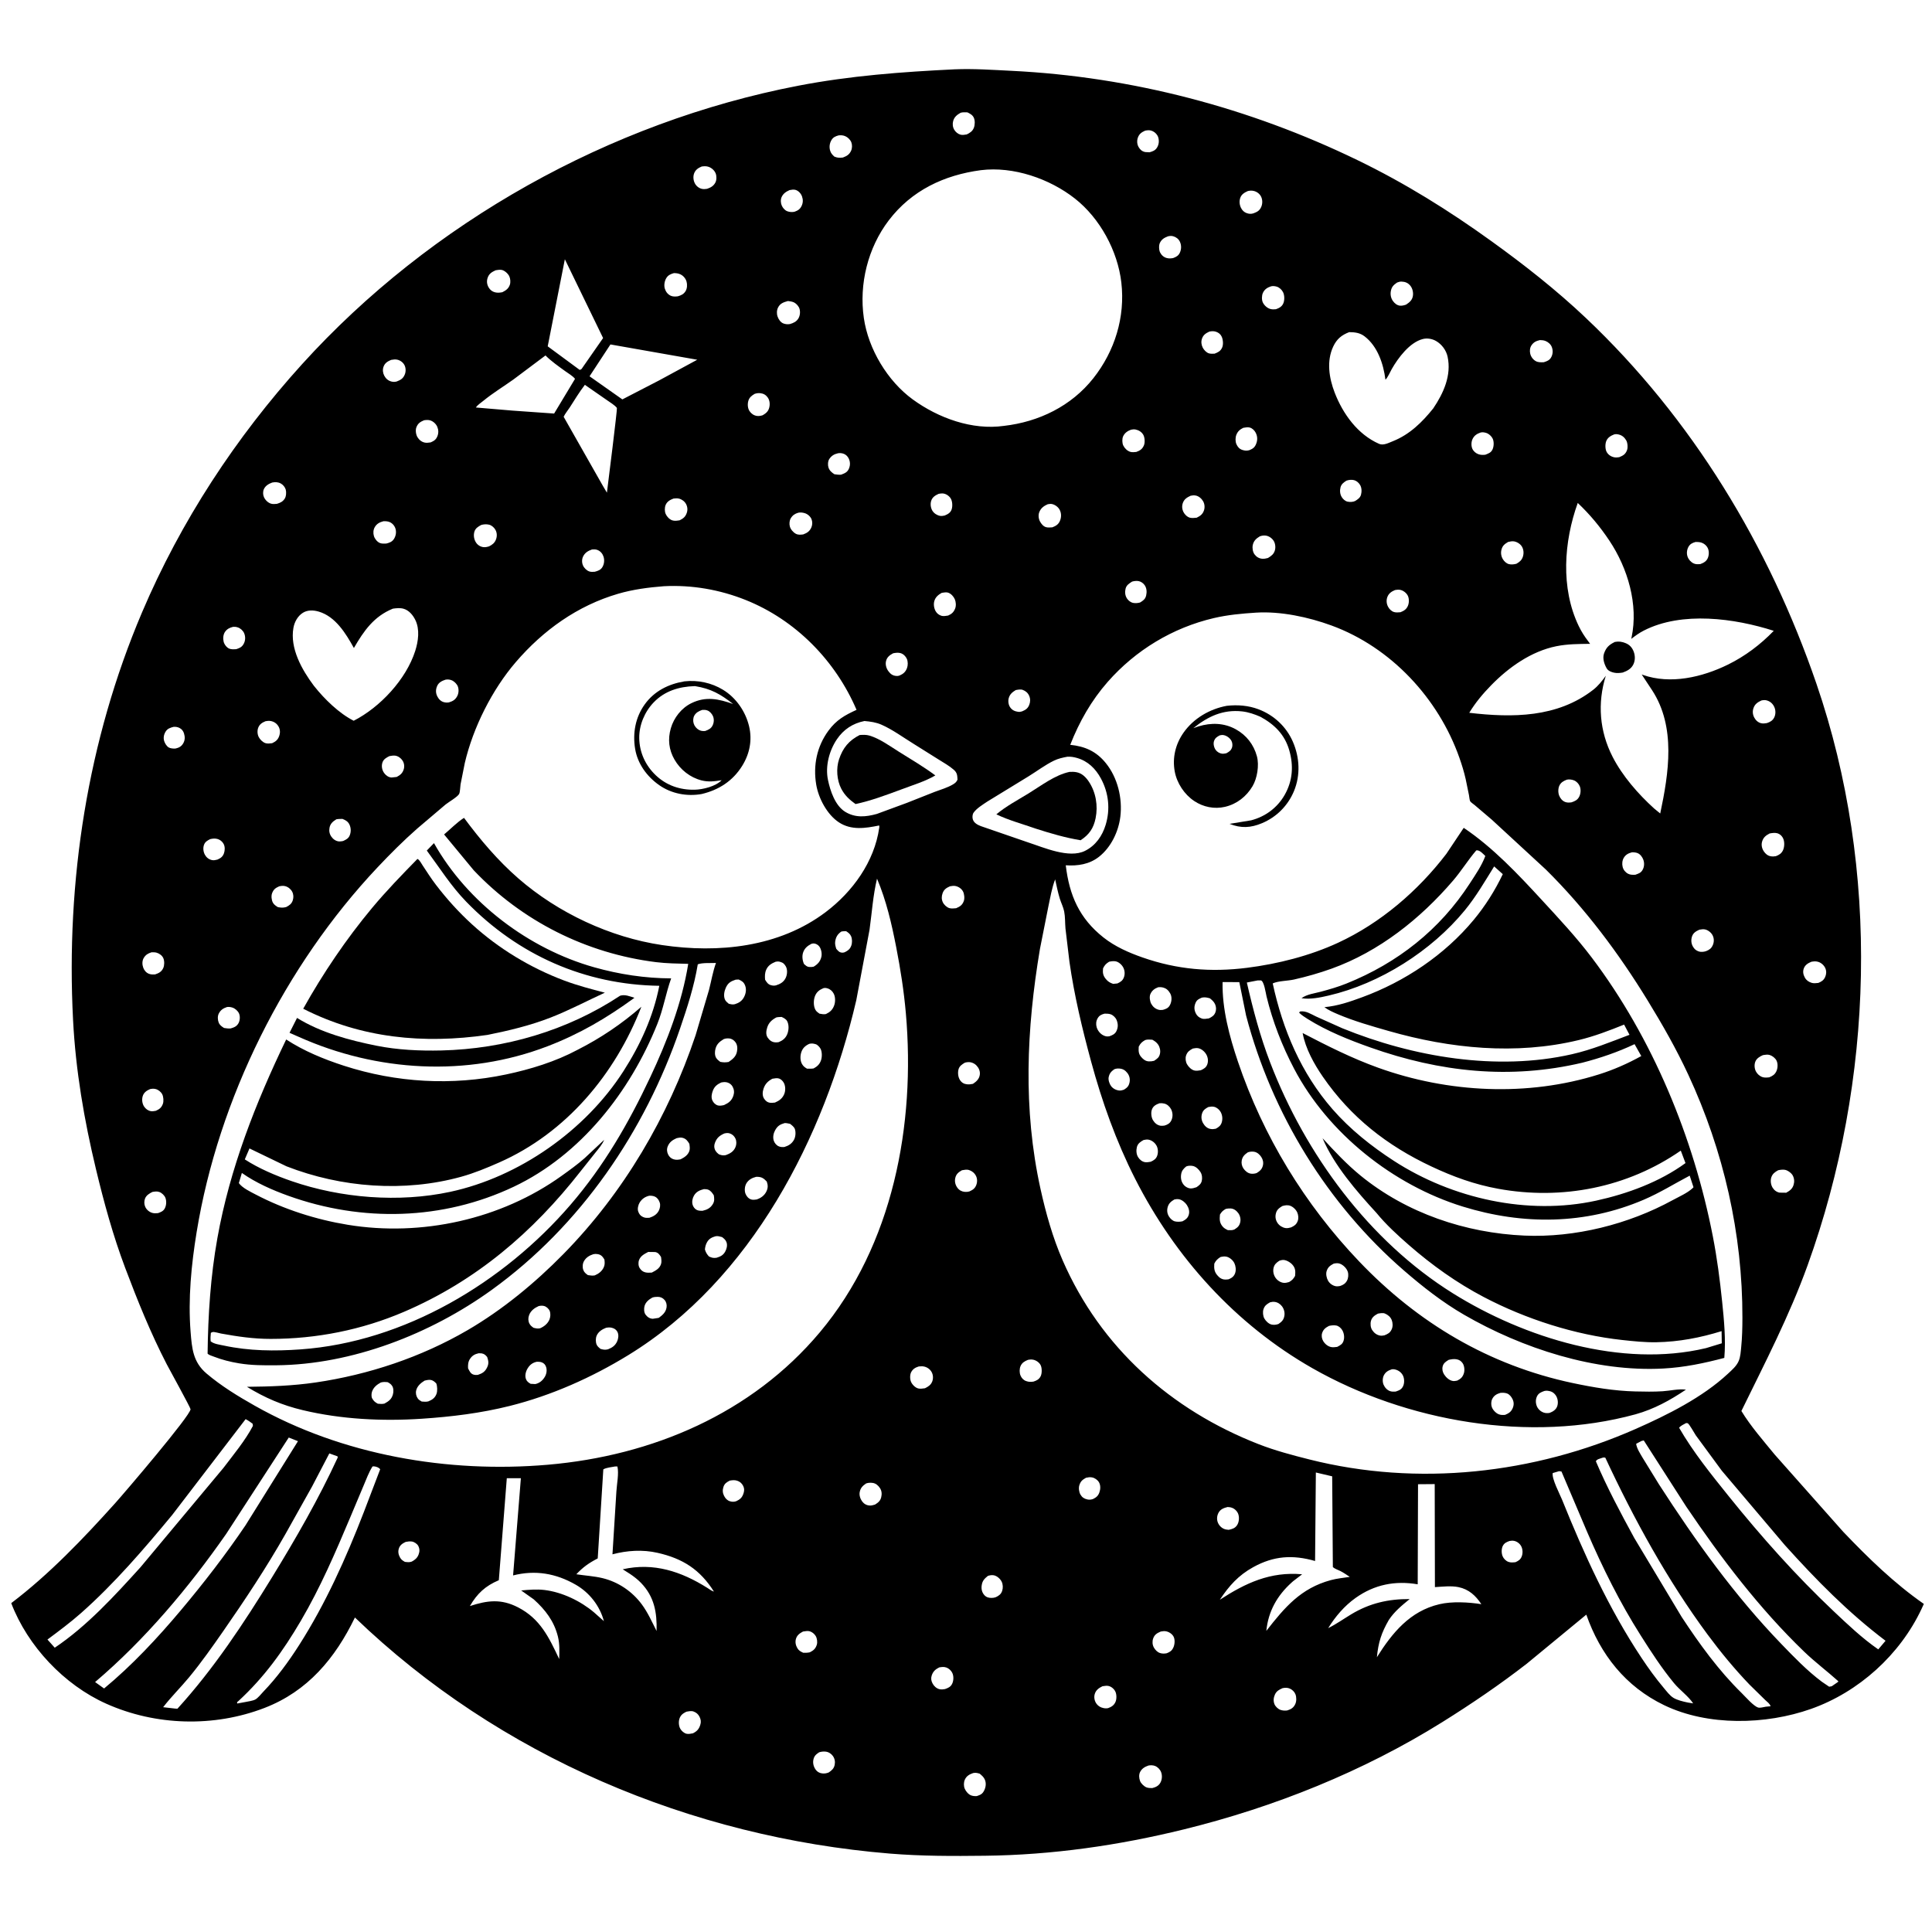 <svg version="1.1" xmlns="http://www.w3.org/2000/svg" style="display: block;" viewBox="0 0 2048 2048" width="1024" height="1024">
<path transform="translate(0,0)" fill="rgb(255,255,255)" d="M 0 0 L 0 2048 L 2048 2048 L 2048 0 L 0 0 z"/>
<path transform="translate(0,0)" fill="rgb(0,0,0)" d="M 1043.95 1967.17 C 1010.39 1967.57 976.688 1967.63 943.214 1964.87 C 732.587 1947.53 529.045 1861.72 376.239 1714.62 C 355.345 1757.78 326.225 1792.81 280.386 1810.48 C 226.679 1831.18 165.063 1829.44 112.616 1805.99 C 68.033 1786.05 29.338 1745.03 11.904 1699.39 C 52.058 1668.99 88.564 1630.76 122.165 1593.35 C 132.256 1582.12 201.794 1500.7 201.987 1493.85 C 202.032 1492.25 179.444 1451.38 176.727 1446.13 C 159.712 1413.19 145.816 1378.81 132.753 1344.15 C 119.84 1309.88 110.219 1274.77 101.688 1239.2 C 89.144 1186.89 80.222 1134.86 77.438 1081.05 C 69.823 933.936 92.737 785.069 150.578 649.095 C 191.62 552.61 249.834 463.734 320.151 386.111 C 456.467 235.629 646.496 129.4 845.802 90.933 C 901.075 80.266 956.036 76.193 1012.13 73.477 C 1032.02 72.662 1052.29 74.089 1072.19 75.067 C 1199.74 81.339 1324.39 114.187 1439.2 169.846 C 1489.41 194.188 1535.63 222.987 1580.85 255.564 C 1615.76 280.712 1649.69 307.35 1680.97 336.95 C 1793.68 443.576 1875.31 578.56 1925.5 724.787 C 1993.21 922.039 1986.62 1145.67 1916.18 1341.15 C 1896.91 1394.61 1870.85 1444.8 1845.95 1495.71 C 1855.78 1511.9 1869.37 1527.38 1881.4 1542.08 L 1953.91 1623.79 C 1980.57 1651.69 2007.64 1678.1 2039.35 1700.23 L 2036.96 1705.44 C 2014.11 1754.06 1970.42 1793.64 1919.61 1811.57 C 1871.81 1828.43 1810.45 1829.92 1764.08 1807.57 C 1723.14 1787.84 1696.4 1753.87 1681.55 1711.59 L 1618.52 1763.53 C 1590.14 1785.59 1559.4 1806.46 1528.91 1825.5 C 1444.92 1877.93 1350.95 1915.61 1255 1939.21 C 1185.82 1956.23 1115.28 1966.38 1043.95 1967.17 z M 1018.37 119.5 C 1014.63 121.601 1011.63 123.886 1010.42 128.21 C 1009.54 131.349 1009.87 134.752 1011.56 137.557 C 1012.99 139.941 1015.44 142.02 1018.17 142.751 C 1020.31 143.325 1022.66 142.842 1024.8 142.5 C 1028.21 140.826 1030.87 139.166 1032.33 135.481 C 1033.53 132.449 1033.64 127.774 1032.29 124.794 C 1030.94 121.823 1028.28 120.479 1025.5 119.099 C 1022.98 119.031 1020.83 118.848 1018.37 119.5 z M 1213.88 138.5 C 1210.12 140.207 1207.59 141.908 1206.17 145.952 C 1205.01 149.241 1205.26 152.983 1207.05 156 C 1208.72 158.83 1210.7 160.512 1214 161.187 L 1218.5 161.436 C 1221.86 160.508 1224.52 159.595 1226.46 156.505 C 1228.51 153.255 1228.88 149.342 1227.8 145.673 C 1226.96 142.83 1224.66 140.411 1222.03 139.104 C 1219.23 137.712 1216.85 137.916 1213.88 138.5 z M 888.99 143.5 C 885.667 144.436 883.217 145.406 881.373 148.5 C 879.288 151.995 878.819 156.22 880.109 160.06 C 880.983 162.661 882.507 164.238 884.5 166.033 C 887.908 167.375 889.884 167.435 893.5 166.989 C 897.573 165.442 900.221 163.988 902.14 159.908 C 903.415 157.198 903.502 153.714 902.458 150.903 C 901.418 148.105 898.611 145.413 895.877 144.299 C 893.545 143.349 891.488 143.264 888.99 143.5 z M 743.85 176.5 C 740.294 177.979 737.365 179.85 735.874 183.591 C 734.482 187.083 734.929 191.396 736.742 194.664 C 738.329 197.523 741.273 199.761 744.5 200.295 C 746.056 200.553 747.968 200.406 749.5 200.159 C 753.294 198.89 756.345 197.241 758.297 193.563 C 759.725 190.874 759.746 186.663 758.651 183.867 C 757.4 180.676 754.498 178.093 751.33 176.907 C 748.869 175.985 746.407 176.143 743.85 176.5 z M 1039.84 180.38 C 1000.93 185.535 966.294 201.774 942.003 233.759 C 919.999 262.733 910.491 301.096 915.703 337.105 C 920.464 369.998 940.763 403.907 967.592 423.438 C 994.579 443.083 1030.5 456.256 1064.25 451.443 C 1101.15 447.217 1135.67 430.489 1159.02 400.909 C 1181.76 372.093 1192.89 336.092 1188.67 299.5 C 1184.8 265.97 1166.02 231.38 1139.47 210.5 C 1112.59 189.365 1074.22 176.144 1039.84 180.38 z M 836.985 201.5 C 833.306 203.139 830.212 205.147 828.511 208.98 C 827.304 211.701 827.546 215.414 828.776 218.078 C 829.888 220.486 831.973 222.93 834.5 223.908 C 836.851 224.818 839.672 225 842.119 224.5 C 845.712 223.219 847.98 221.912 849.702 218.354 C 851.318 215.013 851.391 211.63 850.141 208.15 C 849.056 205.133 846.455 202.238 843.313 201.293 C 841.273 200.68 839.032 201.148 836.985 201.5 z M 1322.8 202.5 C 1319.33 204.059 1316.09 205.872 1314.75 209.697 C 1313.51 213.217 1313.89 217.119 1315.54 220.433 C 1316.84 223.039 1318.94 225.093 1321.74 225.995 C 1324.14 226.767 1326.05 226.89 1328.5 226.209 C 1332.63 224.703 1335.25 223.373 1337.03 219.158 C 1338.45 215.783 1338.41 211.56 1336.72 208.272 C 1335.18 205.276 1332.22 203.144 1328.98 202.395 C 1326.74 201.878 1325.02 202.056 1322.8 202.5 z M 1238.15 250.5 C 1234.21 252.041 1231.47 253.506 1229.54 257.45 C 1228.26 260.069 1228.48 265.112 1229.79 267.675 C 1231.29 270.623 1233.75 272.768 1236.97 273.559 C 1239.29 274.131 1241.17 273.954 1243.5 273.58 C 1246.82 272.338 1249.16 271.184 1250.71 267.825 C 1252.41 264.143 1252.44 259.843 1250.7 256.17 C 1249.32 253.251 1246.73 251.319 1243.66 250.452 C 1241.69 249.895 1240.15 250.068 1238.15 250.5 z M 598.775 274.826 L 580.593 367.124 L 614.5 392.114 C 616.71 391.327 616.416 391.222 617.659 389.423 L 639.312 358.347 L 598.775 274.826 z M 525.396 286.5 C 521.474 288.311 518.542 289.979 517.007 294.241 C 515.689 297.901 516.071 301.415 518.026 304.763 C 519.524 307.329 521.833 309.157 524.737 309.861 C 527.457 310.52 529.796 310.275 532.5 309.756 C 536.195 307.919 538.948 306.054 540.41 302.008 C 541.38 299.326 541.075 295.365 539.823 292.776 C 538.456 289.945 534.773 286.588 531.579 286.084 C 529.585 285.769 527.373 286.187 525.396 286.5 z M 714.376 289.5 C 710.886 290.521 708.191 291.626 706.253 294.884 C 704.399 298 703.654 302.538 704.759 306.002 C 705.809 309.291 707.735 311.924 710.905 313.442 C 713.28 314.58 715.967 314.386 718.5 314.109 C 722.078 313.067 724.809 311.832 726.801 308.5 C 728.461 305.723 728.644 301.556 727.767 298.5 C 726.839 295.265 724.5 292.447 721.5 290.938 C 719.236 289.799 716.878 289.51 714.376 289.5 z M 1480.98 299.5 C 1477.32 301.993 1475.22 303.989 1474.37 308.466 C 1473.65 312.222 1474.39 316.156 1476.7 319.265 C 1478.47 321.656 1480.96 323.702 1484 324.024 C 1486.16 324.253 1488.5 323.614 1490.5 322.917 C 1494.08 320.521 1496.9 318.331 1497.7 313.86 C 1498.36 310.154 1497.35 305.696 1494.95 302.78 C 1492.53 299.855 1489.56 298.648 1485.81 298.505 C 1483.98 298.436 1482.67 298.865 1480.98 299.5 z M 1347.39 303.5 C 1343.52 304.758 1340.41 306.682 1338.68 310.584 C 1337.45 313.376 1337.35 317.861 1338.66 320.624 C 1340.13 323.759 1343.41 326.718 1346.77 327.565 C 1348.71 328.055 1350.52 327.996 1352.5 327.798 C 1355.96 326.596 1358.91 325.06 1360.41 321.476 C 1361.82 318.101 1361.72 312.801 1360 309.579 C 1358.61 306.971 1356.09 304.601 1353.21 303.799 C 1351.29 303.264 1349.34 303.046 1347.39 303.5 z M 835.258 319.091 C 830.76 320.371 827.07 321.489 824.813 325.903 C 823.333 328.798 823.182 332.454 824.25 335.511 C 825.303 338.527 827.391 341.726 830.5 342.901 C 832.655 343.716 835.151 343.915 837.4 343.5 C 841.137 342.386 844.308 340.992 846.373 337.48 C 848.084 334.57 848.453 330.63 847.536 327.393 C 846.802 324.801 844.354 322.04 842.023 320.753 C 840.135 319.711 837.384 319.328 835.258 319.091 z M 1281.97 351.5 C 1278.28 353.221 1275.56 354.933 1274.16 358.953 C 1273.06 362.139 1273.44 365.516 1274.95 368.5 C 1276.17 370.915 1278.84 373.781 1281.5 374.572 C 1283.37 375.128 1285.58 374.992 1287.5 374.905 C 1291.13 373.482 1293.68 372.35 1295.45 368.595 C 1296.96 365.391 1296.51 360.164 1295.11 357 C 1293.92 354.304 1291.8 352.629 1289.06 351.674 C 1286.71 350.861 1284.35 351.004 1281.97 351.5 z M 1430.2 352.084 C 1422.16 355.159 1417.05 359.359 1413.31 367.27 C 1406 382.713 1408.87 400.809 1414.82 416.197 C 1423.56 438.788 1439.22 460.579 1461.94 470.514 C 1466.51 472.51 1472.14 469.421 1476.68 467.617 C 1494.29 460.611 1507.69 447.456 1519.33 432.87 C 1530.16 416.807 1538.81 397.903 1534.5 378.069 C 1533.01 371.223 1528.33 364.958 1522.27 361.469 C 1518.14 359.093 1512.89 358.204 1508.23 359.385 C 1494.33 362.905 1482.05 379.385 1475.29 391.28 C 1474.05 393.453 1470.4 401.471 1468.6 402.414 C 1466.54 385.805 1460.32 367.056 1446.45 356.5 C 1441.53 352.753 1436.22 352.128 1430.2 352.084 z M 1632.38 360.5 C 1628.51 361.403 1625.81 362.585 1623.48 365.984 C 1621.7 368.589 1621.4 372.024 1622.13 375.051 C 1622.89 378.237 1625.18 381.322 1628.08 382.861 C 1630.72 384.262 1633.6 384.073 1636.5 383.97 C 1640.02 382.853 1642.76 381.869 1644.5 378.382 C 1646.19 375.014 1646.3 371.516 1645.03 368.001 C 1643.98 365.089 1641.29 362.682 1638.46 361.518 C 1636.48 360.705 1634.49 360.526 1632.38 360.5 z M 647.1 365.127 L 624.951 398.891 L 659.729 423.384 L 698.613 403.284 L 739.096 381.341 L 647.1 365.127 z M 578.244 376.793 L 544.125 402.363 C 533.536 409.918 522.536 416.563 512.44 424.815 C 509.89 426.9 506.208 429.253 504.47 431.966 L 543.184 435.249 L 587.398 438.377 L 609.559 401.573 C 606.933 398.364 602.557 395.919 599.163 393.454 C 592.176 388.378 584.304 382.929 578.244 376.793 z M 414.584 381.5 C 410.857 383.119 407.982 384.75 406.541 388.787 C 405.443 391.861 405.799 395.29 407.295 398.165 C 408.963 401.371 411.515 403.62 415.052 404.466 C 417.017 404.936 418.53 404.901 420.5 404.4 C 424.756 402.776 427.383 401.262 429.129 396.873 C 430.335 393.84 430.26 390.021 428.777 387.088 C 427.328 384.222 424.38 382.035 421.276 381.306 C 418.963 380.762 416.89 381.12 414.584 381.5 z M 619.983 407.939 C 614.021 415.747 609.178 423.765 603.9 432 C 601.813 435.255 599.134 438.297 597.488 441.793 L 638.955 514.818 L 643.353 522.267 C 644.502 513.451 654.532 433.135 653.951 432.409 C 651.488 429.326 646.742 426.568 643.5 424.249 L 619.983 407.939 z M 799.971 417.5 C 796.782 419.429 794.255 421.287 793.212 425.117 C 792.28 428.536 792.557 432.827 794.553 435.81 C 796.382 438.544 799.074 440.42 802.35 440.897 C 804.368 441.191 806.582 440.77 808.5 440.164 C 811.869 438.179 814.293 436.239 815.366 432.311 C 816.321 428.819 816.057 424.543 813.939 421.51 C 811.995 418.728 809.494 417.196 806.13 416.812 C 803.833 416.549 802.153 416.834 799.971 417.5 z M 449.51 445.5 C 445.562 447.133 443.026 448.747 441.401 452.89 C 440.202 455.946 440.868 460.613 442.498 463.363 C 444.225 466.275 447.024 468.537 450.399 469.19 C 452.37 469.572 454.528 469.215 456.5 468.957 C 459.975 467.425 462.117 466.202 463.644 462.449 C 464.99 459.142 464.909 455.733 463.531 452.441 C 462.242 449.361 459.241 446.614 456.047 445.619 C 454.009 444.985 451.594 445.167 449.51 445.5 z M 1317.93 453.5 C 1314.38 455.242 1312.07 457.183 1310.58 460.96 C 1309.46 463.81 1309.41 468.034 1310.65 470.821 C 1311.94 473.731 1313.81 475.96 1316.92 476.944 C 1319.78 477.847 1321.65 477.965 1324.5 477.168 C 1328.29 475.553 1330.12 474.242 1331.64 470.311 C 1333.18 466.353 1333.02 462.474 1331.08 458.683 C 1329.8 456.193 1327.42 453.866 1324.64 453.175 C 1322.54 452.652 1320.04 453.175 1317.93 453.5 z M 1198.97 455.5 C 1195.37 456.757 1192.26 458.872 1190.58 462.475 C 1189.35 465.149 1189.47 469.644 1190.72 472.254 C 1192.15 475.213 1194.99 478.028 1198.19 478.979 C 1200.24 479.587 1202.42 479.266 1204.5 479.081 C 1208.43 477.677 1210.92 476.075 1212.61 472.086 C 1213.88 469.109 1213.53 463.561 1211.87 460.787 C 1210.06 457.779 1207.08 455.973 1203.7 455.293 C 1202 454.951 1200.65 455.173 1198.97 455.5 z M 1569.43 458.5 C 1565.56 459.857 1562.66 461.693 1560.88 465.566 C 1559.55 468.465 1559.44 472.706 1560.72 475.631 C 1561.92 478.341 1564.32 480.436 1567.08 481.429 C 1569.67 482.361 1571.8 482.315 1574.5 482.037 C 1577.82 480.648 1580.4 480.02 1582.1 476.5 C 1583.58 473.435 1583.79 468.453 1582.45 465.326 C 1581.23 462.498 1578.17 459.679 1575.22 458.834 C 1573.31 458.287 1571.38 458.028 1569.43 458.5 z M 1711.06 460.5 C 1707.48 461.929 1704.24 463.762 1702.71 467.549 C 1701.41 470.747 1701.47 476.193 1703.19 479.196 C 1704.93 482.243 1707.95 484.171 1711.37 484.782 C 1713.12 485.096 1714.75 484.858 1716.5 484.63 C 1720.66 482.881 1723.04 481.569 1724.7 477.201 C 1725.76 474.41 1725.33 469.254 1723.84 466.766 C 1721.97 463.624 1719.53 461.467 1715.93 460.597 C 1714.19 460.178 1712.81 460.067 1711.06 460.5 z M 888.217 480.5 C 884.239 481.43 881.477 483.037 879.131 486.5 C 877.554 488.828 877.356 492.882 878.193 495.5 C 879.281 498.898 881.634 500.845 884.5 502.708 C 886.926 503.048 889.036 503.372 891.5 503.212 C 895.483 501.674 898.443 500.676 900.106 496.283 C 901.4 492.864 901.278 489.342 899.691 486.053 C 898.516 483.618 896.469 481.63 893.848 480.85 C 891.969 480.29 890.145 480.117 888.217 480.5 z M 1427.3 509.5 C 1424.51 511.304 1421.92 513.105 1421.02 516.5 C 1420.1 519.961 1420.4 523.897 1422.32 526.961 C 1423.65 529.1 1425.95 531.263 1428.5 531.78 C 1430.95 532.276 1434.25 532.205 1436.5 531.081 C 1439.17 529.409 1441.81 527.725 1442.7 524.5 C 1443.62 521.185 1443.53 517.005 1441.71 514.017 C 1440.34 511.765 1438.09 509.723 1435.5 509.018 C 1432.76 508.272 1429.95 508.634 1427.3 509.5 z M 288.566 511.5 C 284.965 512.802 281.396 514.836 279.73 518.497 C 278.574 521.038 278.655 524.433 279.787 526.954 C 281.175 530.042 283.93 532.82 287.2 533.884 C 289.235 534.546 291.416 534.252 293.5 534.094 C 297.087 533.045 299.8 531.774 301.876 528.5 C 303.384 526.123 303.649 521.644 302.898 519 C 302.147 516.352 299.973 513.72 297.5 512.437 C 294.53 510.896 291.749 510.903 288.566 511.5 z M 994.962 523.5 C 991.311 525.18 988.232 527.052 987.016 531.161 C 986.045 534.439 986.621 538.58 988.42 541.465 C 990.129 544.206 993.252 546.245 996.42 546.818 C 998.118 547.126 999.67 546.807 1001.34 546.5 C 1004.62 545.111 1007.59 543.627 1008.8 539.941 C 1009.89 536.63 1009.65 531.205 1007.71 528.234 C 1005.84 525.374 1002.44 523.172 999 523.049 C 997.626 523 996.307 523.264 994.962 523.5 z M 1262.1 525.5 C 1258.45 527.229 1255.53 528.894 1253.99 532.837 C 1252.69 536.169 1252.93 539.651 1254.55 542.844 C 1255.84 545.402 1258.54 548.041 1261.36 548.781 C 1263.57 549.362 1266.24 548.982 1268.5 548.798 C 1272.37 546.914 1274.89 545.152 1276.3 540.911 C 1277.31 537.867 1276.97 534.178 1275.38 531.385 C 1273.78 528.573 1270.76 525.859 1267.48 525.291 C 1265.47 524.942 1264.07 525.11 1262.1 525.5 z M 713.925 528.5 C 710.361 529.823 707.112 531.609 705.576 535.331 C 704.455 538.05 704.461 542.154 705.656 544.827 C 706.95 547.724 709.58 550.509 712.609 551.583 C 714.975 552.421 718.063 551.934 720.5 551.519 C 724.313 549.606 726.498 547.927 727.971 543.791 C 729.099 540.626 728.829 537.304 727.26 534.334 C 725.738 531.454 722.824 529.298 719.677 528.532 C 717.761 528.065 715.859 528.315 713.925 528.5 z M 1110.66 534.5 C 1106.45 536.327 1103.12 538.791 1101.53 543.309 C 1100.46 546.367 1100.98 550.275 1102.59 553.058 C 1104.02 555.525 1106.03 558.052 1108.9 558.83 C 1110.96 559.388 1113.39 559.119 1115.5 558.985 C 1119.13 557.609 1121.86 556.023 1123.5 552.309 C 1125.15 548.558 1125.24 544.266 1123.37 540.568 C 1121.87 537.601 1118.81 535.286 1115.63 534.412 C 1113.89 533.935 1112.39 534.213 1110.66 534.5 z M 1672.48 533.145 C 1657.74 574.071 1654.17 623.329 1673.46 663.5 C 1676.27 669.358 1679.49 674.431 1683.43 679.575 L 1685.57 682.482 C 1673.55 682.638 1661.67 682.63 1649.83 685.01 C 1623.24 690.355 1599.34 707.295 1580.72 726.373 C 1571.83 735.486 1564.08 744.708 1557.47 755.595 C 1603.09 760.942 1650.8 760.864 1688.87 731.206 C 1694.23 727.026 1698.25 721.827 1702.22 716.364 C 1693.16 745.333 1695.54 775.204 1709.42 802.261 C 1719.86 822.612 1736.5 841.673 1753.42 857.006 L 1759.91 862.325 C 1768.95 819.603 1776.72 770.706 1751.32 731.722 L 1740.26 714.965 L 1741.43 715.39 C 1770.81 725.778 1804.47 717.855 1831.58 704.566 C 1849.81 695.633 1866.18 683.289 1880.26 668.693 C 1838.76 655.374 1782.99 647.745 1742.54 668.417 C 1737.73 670.873 1733.43 673.958 1729.18 677.267 L 1729.48 675.964 C 1736.99 640.865 1725.51 602.324 1705.98 573.057 C 1696.18 558.364 1685.33 545.299 1672.48 533.145 z M 846.211 543.5 C 842.634 544.543 840.196 546.151 838.236 549.431 C 836.799 551.837 836.567 555.314 837.256 558 C 838.041 561.059 840.68 564.172 843.446 565.726 C 846.056 567.191 848.653 566.849 851.5 566.483 C 855.678 564.95 858.405 563.089 860.182 558.853 C 861.284 556.227 861.307 552.967 860.228 550.319 C 859.051 547.434 856.063 544.874 853.119 543.993 C 850.804 543.301 848.592 543.01 846.211 543.5 z M 406.533 552.5 C 402.561 553.574 399.465 555.047 397.299 558.745 C 395.628 561.598 395.424 565.177 396.39 568.312 C 397.271 571.173 399.769 574.343 402.552 575.544 C 404.676 576.461 407.24 576.273 409.5 576.185 C 413 575.297 415.778 574.324 417.744 571.091 C 419.588 568.058 420.235 564.404 419.373 560.955 C 418.583 557.795 416.39 555.031 413.449 553.589 C 411.369 552.568 408.818 552.451 406.533 552.5 z M 510.06 556.5 C 506.832 558.255 503.887 560.003 502.834 563.76 C 501.741 567.662 502.454 571.929 504.726 575.295 C 506.478 577.89 509.332 579.622 512.452 579.991 C 514.409 580.223 516.661 579.737 518.5 579.127 C 521.879 577.419 524.297 575.601 525.715 571.946 C 527.001 568.631 526.958 565.02 525.295 561.855 C 523.971 559.335 521.308 556.901 518.5 556.197 C 515.79 555.518 512.704 555.697 510.06 556.5 z M 1335.53 568.5 C 1331.69 570.803 1328.92 573.24 1327.98 577.824 C 1327.35 580.934 1327.95 585.119 1329.89 587.694 C 1331.98 590.471 1334.75 592.066 1338.22 592.311 C 1340.25 592.453 1342.11 591.965 1344.06 591.5 C 1347.56 589.402 1350.21 587.523 1351.42 583.441 C 1352.35 580.309 1351.89 576.085 1350.14 573.316 C 1348.36 570.499 1345.14 568.227 1341.82 567.765 C 1339.59 567.456 1337.65 567.796 1335.53 568.5 z M 1598.65 574.5 C 1594.99 576.666 1592.7 578.424 1591.61 582.686 C 1590.72 586.128 1591.27 589.744 1593.12 592.785 C 1594.5 595.066 1596.85 597.315 1599.5 597.987 C 1602.07 598.638 1604.99 598.281 1607.5 597.601 C 1610.87 595.63 1613.21 593.773 1614.39 589.899 C 1615.44 586.433 1615.15 582.454 1613.24 579.326 C 1611.53 576.532 1608.19 574.455 1605 573.896 C 1602.95 573.537 1600.61 574.016 1598.65 574.5 z M 1797.36 574.5 C 1793.97 575.457 1791.38 576.688 1789.68 579.968 C 1788.09 583.03 1787.73 586.812 1788.88 590.056 C 1790 593.203 1792.37 595.857 1795.41 597.287 C 1797.66 598.352 1800.08 598.119 1802.5 597.933 C 1805.95 596.636 1808.91 595.044 1810.4 591.44 C 1811.7 588.308 1811.81 583.916 1810.24 580.874 C 1808.7 577.865 1805.82 575.681 1802.54 574.918 C 1800.84 574.523 1799.09 574.528 1797.36 574.5 z M 627.437 582.5 C 623.313 583.951 620.019 585.901 618.065 590.007 C 616.701 592.872 616.714 596.446 617.968 599.342 C 619.164 602.104 621.862 604.788 624.738 605.769 C 626.59 606.401 628.593 606.196 630.5 606.081 C 633.725 605.185 636.655 604.288 638.5 601.257 C 640.493 597.984 640.947 593.838 639.799 590.169 C 638.831 587.075 636.674 584.433 633.683 583.128 C 631.522 582.185 629.733 582.308 627.437 582.5 z M 1200.09 616.5 C 1196.98 618.488 1194.07 620.255 1193.15 624.055 C 1192.29 627.563 1192.6 631.223 1194.57 634.312 C 1196.04 636.619 1198.54 638.588 1201.25 639.107 C 1203.79 639.593 1206.03 639.304 1208.5 638.68 C 1211.75 636.746 1214.1 635.09 1214.98 631.203 C 1215.83 627.436 1215.59 623.431 1213.31 620.201 C 1211.87 618.167 1209.47 616.472 1207 616 C 1204.74 615.569 1202.28 615.898 1200.09 616.5 z M 703.613 621.424 C 687.344 622.696 670.985 624.815 655.277 629.405 C 612.14 642.01 575.849 668.042 546.79 701.838 C 521.62 731.11 501.506 771.22 492.715 808.77 L 488.208 831.451 C 487.804 834.06 487.737 839.549 486.711 841.601 C 485.189 844.645 475.309 850.398 472.352 852.786 L 442.29 878.303 C 427.597 891.232 413.658 905.173 400.238 919.409 C 301.883 1023.74 231.529 1164.68 208.438 1306.11 C 202.786 1340.72 199.263 1376.73 202.039 1411.8 C 203.43 1429.38 204.591 1443.82 218.909 1455.97 C 234.566 1469.25 252.064 1479.94 269.892 1490.02 C 362.795 1542.55 474.965 1561.81 580.787 1552.68 C 691.463 1543.13 796.713 1498.48 869.068 1412.28 C 946.772 1319.71 970.569 1192.1 960.253 1074.15 C 958.188 1050.53 954.557 1027.36 950.028 1004.11 C 945.145 979.041 939.615 955.031 929.687 931.41 C 925.386 949.285 924.281 967.395 921.75 985.531 L 907.702 1060.26 C 873.843 1205.69 796.788 1356.29 666.01 1436.5 C 627.309 1460.23 584.529 1479.3 540.401 1490.34 C 509.793 1498 478.692 1501.82 447.266 1503.91 C 405.405 1506.7 361.86 1504.58 320.95 1494.82 C 298.98 1489.58 280.909 1481.8 261.731 1470.07 C 286.168 1469.85 310.28 1469.03 334.5 1465.49 C 390.627 1457.28 446.426 1438.68 495.515 1410.1 C 532.647 1388.49 567.242 1359.91 597.291 1329.29 C 661.251 1264.12 708.334 1183.78 737.36 1097.38 L 751.578 1049.35 C 754.008 1039.91 755.647 1029.93 758.948 1020.78 C 753.341 1021.04 744.794 1020.35 739.673 1022.21 C 735.875 1045.37 728.5 1068.04 720.929 1090.19 C 683.612 1199.39 615.382 1299.39 521.246 1367.34 C 456.45 1414.11 373.114 1446.58 292.816 1447.25 C 279.541 1447.36 266.536 1447.38 253.39 1445.19 C 244.169 1443.66 235.126 1441.4 226.411 1437.99 C 224.398 1437.2 221.49 1436.46 220.055 1434.89 C 220.564 1393.75 223.172 1353.12 230.42 1312.56 C 243.636 1238.6 270.917 1169.25 303.365 1101.89 C 322.06 1114.1 343.297 1122.82 364.504 1129.7 C 420.186 1147.74 479.149 1151.07 536.441 1138.97 C 562.213 1133.53 588.727 1125.41 612.065 1112.93 C 636.871 1100.36 658.923 1085.44 679.876 1067.22 C 652.144 1138.72 600.084 1201.06 528.964 1232.35 C 515.952 1238.07 502.678 1243.59 488.96 1247.39 C 428.694 1264.1 361.706 1259 303.675 1236.33 L 264.458 1217.4 L 259.49 1229 C 274.459 1238.71 292.287 1246.22 309.131 1252.04 C 361.44 1270.11 422.839 1275.06 477.153 1263.41 C 550.201 1247.74 620.551 1198.39 660.876 1135.5 C 678.736 1107.65 692.536 1077.56 698.894 1044.99 C 620.027 1043.84 549.192 1012.44 494.284 955.912 C 477.948 939.094 466.266 920.293 452.436 901.618 L 460.033 893.743 C 495.495 956.758 560.538 1005.82 629.857 1025.36 C 656.364 1032.83 683.886 1037.04 711.452 1037.12 C 705.791 1053.01 703.129 1069.64 696.814 1085.4 C 668.068 1157.15 615.655 1224.3 544.677 1257.95 C 469.361 1293.66 383.753 1295.65 305.716 1267.63 C 288.706 1261.52 271.209 1253.83 256.381 1243.38 L 253.192 1254.13 C 256.925 1259.32 265.433 1263.29 271.011 1266.22 C 301.159 1282.03 335.205 1292.85 368.739 1298.34 C 446.733 1311.13 530.961 1292.62 595.257 1246.5 C 603.503 1240.58 612.134 1234.43 619.715 1227.7 L 640.417 1208.29 C 638.411 1213.32 634.599 1217.5 631.261 1221.7 L 615.658 1241.34 C 564.859 1306.38 504.571 1357.87 428.232 1390.6 C 383.535 1409.76 335.433 1419.31 286.897 1419.29 C 268.85 1419.29 252.102 1416.84 234.422 1413.63 C 232.216 1413.23 227.588 1411.73 225.5 1412.01 C 224.781 1412.11 224.167 1412.58 223.5 1412.87 C 223.178 1415.95 223.017 1418.73 223.289 1421.81 C 226.636 1424.71 232.958 1425.42 237.243 1426.35 C 263.996 1432.13 291.259 1432.36 318.5 1430.42 C 428.698 1422.58 533.909 1359.49 604.946 1276.89 C 640.233 1235.85 666.255 1190.82 689.23 1142 C 707.084 1104.06 722.862 1063.29 729.555 1021.73 C 718.223 1021.41 706.739 1021.32 695.482 1019.92 C 621.694 1010.76 553.352 976.478 502.192 922.549 L 470.759 884.558 C 477.506 878.916 484.537 871.569 491.878 866.966 C 509.067 890.132 527.77 912.277 549.589 931.251 C 591.59 967.778 646.772 993.627 701.856 1001.82 C 761.459 1010.68 825.799 1004.19 875.25 966.868 C 903.808 945.314 926.825 913.568 932.007 877.574 C 932.212 876.147 932.158 876.632 931.943 875.04 C 917.482 877.985 902.419 880.386 889.24 871.7 C 876.741 863.464 867.647 846.23 865.216 831.688 C 861.805 811.28 865.908 791.224 878.272 774.429 C 886.482 763.278 895.466 758.154 907.97 752.47 C 885.622 700.304 843.408 657.218 790.5 636.028 C 762.967 625.001 733.288 619.859 703.613 621.424 z M 1478.71 625.5 C 1475.13 627.054 1472.31 628.793 1470.77 632.586 C 1469.38 635.999 1469.66 639.891 1471.38 643.121 C 1472.71 645.624 1474.88 647.883 1477.64 648.762 C 1479.8 649.447 1482.28 649.159 1484.5 649.003 C 1488.03 647.622 1490.72 646.058 1492.34 642.439 C 1493.72 639.36 1493.86 635.095 1492.56 631.962 C 1491.35 629.035 1488.24 626.478 1485.26 625.532 C 1482.97 624.803 1481.04 625.118 1478.71 625.5 z M 998.133 628.5 C 994.518 630.621 991.604 632.982 990.412 637.186 C 989.435 640.634 990.08 644.846 991.856 647.942 C 993.231 650.339 995.295 651.888 997.902 652.74 C 1000.06 653.446 1002.88 652.845 1005.08 652.5 C 1008.84 650.824 1010.96 648.943 1012.5 645.037 C 1013.65 642.144 1013.35 637.944 1012.1 635.144 C 1010.85 632.349 1008.28 629.443 1005.37 628.361 C 1003.09 627.513 1000.46 628.123 998.133 628.5 z M 416.426 645.219 C 396.339 653.403 385.649 668.736 375.143 686.925 C 366.756 671.761 355.773 653.623 337.965 648.355 C 332.442 646.721 326.229 646.392 321.137 649.543 C 315.62 652.956 312.178 659.237 311.05 665.5 C 307.132 687.234 320.088 710.053 332.535 726.699 C 332.748 726.984 332.927 727.306 333.2 727.534 C 343.837 740.962 359.482 756.254 374.936 764.029 C 402.886 749.766 430.518 720.203 440.157 690 C 443.408 679.813 445.187 667.154 440.256 657.176 C 437.688 651.979 433.538 646.928 427.747 645.284 C 424.181 644.271 420.043 644.666 416.426 645.219 z M 1331.4 649.423 C 1316.33 650.392 1301.47 651.741 1286.73 655.192 C 1243.05 665.422 1203.81 689.152 1174.22 722.815 C 1156.82 742.618 1144.09 765.091 1134.49 789.532 C 1150.17 791.179 1162.09 796.416 1172.2 808.893 C 1184.73 824.353 1189.98 846.05 1187.62 865.645 C 1185.71 881.491 1177.77 898.143 1165.05 908.167 C 1154.76 916.281 1142.46 918.06 1129.75 917.255 C 1133.56 949.063 1144.08 973.483 1169.76 993.787 C 1181.93 1003.41 1196.46 1009.82 1211.01 1014.91 C 1247.69 1027.75 1283.26 1030.77 1321.81 1025.93 C 1354.38 1021.83 1388.57 1013.19 1418.43 999.353 C 1463.57 978.443 1503.09 944.422 1533.21 905.093 L 1551.61 877.542 C 1582.58 898.388 1609.09 926.545 1634.26 953.881 C 1652.68 973.884 1671.04 993.496 1687.46 1015.24 C 1751.9 1100.58 1795.25 1205.81 1815.67 1310.53 C 1820.17 1333.65 1823.16 1356.69 1825.57 1380.1 C 1827.57 1399.54 1829.52 1419.91 1827.84 1439.43 C 1806.31 1445.11 1785.41 1449.49 1763.12 1450.69 C 1691.11 1454.57 1613.65 1429.38 1551.91 1393.66 C 1529.14 1380.48 1508.29 1364.14 1488.44 1346.97 C 1407.08 1276.55 1348.19 1180.42 1320.89 1076.44 L 1313.73 1041.09 L 1296 1041.03 C 1295.36 1069.25 1303.28 1098.81 1312.26 1125.37 C 1339.03 1204.54 1383.05 1276.71 1440.73 1337.16 C 1503.02 1402.45 1578.38 1447.21 1667 1466.05 C 1688.76 1470.67 1711.22 1474.47 1733.5 1474.98 C 1743.12 1475.2 1752.94 1475.41 1762.54 1474.78 C 1770.42 1474.26 1779.36 1472.04 1787.17 1473.08 C 1770.23 1484.42 1753.55 1493.67 1733.74 1499.22 C 1621.94 1529.82 1491.12 1507.29 1391.17 1450.34 C 1309.62 1403.86 1245.66 1332.96 1203.27 1249.51 C 1183.09 1209.78 1168.2 1167.91 1156.54 1124.95 C 1147.14 1090.31 1138.77 1055.25 1133.68 1019.71 L 1129.44 984.235 C 1128.92 978.347 1129.22 971.944 1128.07 966.175 C 1127.16 961.566 1124.8 957.057 1123.42 952.545 C 1121.38 945.916 1120.02 938.957 1118.51 932.189 C 1115.01 941.174 1113.37 951.358 1111.34 960.777 L 1102.4 1005.83 C 1088.11 1090.81 1084.29 1175.48 1102.95 1260.16 C 1108.65 1286 1115.9 1311.85 1126.5 1336.13 C 1166.85 1428.53 1241.18 1494.55 1334.16 1530.87 C 1351.56 1537.66 1369.91 1542.52 1388 1547.08 C 1503.05 1576.09 1625.76 1562.42 1733.87 1514.74 C 1767.35 1499.97 1804.65 1481.37 1831.61 1456.27 C 1835.9 1452.27 1840.85 1448.09 1843.15 1442.56 C 1844.97 1438.17 1845.27 1432.73 1845.74 1428.02 C 1846.78 1417.67 1847.01 1407.43 1847.03 1397.03 C 1847.22 1307.95 1827.19 1219.92 1789.6 1139.11 C 1776.88 1111.75 1762.39 1086.38 1746.66 1060.68 C 1716.09 1010.72 1680.42 962.962 1638.68 921.746 L 1581.31 868.832 L 1563.29 853.502 C 1562.24 852.608 1559.04 850.435 1558.44 849.36 C 1557.76 848.133 1557.48 844.44 1557.18 842.923 L 1553.68 825.883 C 1551.95 818.172 1549.63 810.662 1547 803.213 C 1524.82 740.313 1474.59 686.205 1411.5 663.077 C 1387.07 654.122 1357.51 647.786 1331.4 649.423 z M 246.993 664.5 C 243.459 665.366 240.621 666.741 238.5 669.857 C 236.569 672.694 236.258 676.794 237.04 680.108 C 237.733 683.047 240.238 686.441 243.063 687.599 C 245.281 688.509 248.144 688.309 250.5 688.136 C 254.342 686.87 256.758 685.73 258.601 681.967 C 260.23 678.64 260.26 674.665 258.817 671.254 C 257.637 668.467 254.84 665.932 251.943 665.026 C 250.109 664.453 248.869 664.361 246.993 664.5 z M 946.758 692.5 C 943.2 694.411 940.279 696.539 939.244 700.694 C 938.338 704.335 939.453 708.391 941.631 711.35 C 943.827 714.335 946.113 716.203 949.943 716.508 C 951.897 716.664 951.601 716.576 953.5 716.111 C 957.469 714.377 959.898 712.368 961.459 708.195 C 962.543 705.296 962.559 701.193 961.271 698.357 C 960.045 695.656 957.618 693.283 954.772 692.384 C 952.239 691.584 949.322 691.997 946.758 692.5 z M 472.202 720.5 C 468.516 721.735 465.065 723.375 463.404 727.177 C 461.743 730.979 461.742 734.612 463.629 738.317 C 465.083 741.171 467.451 743.584 470.649 744.35 C 472.464 744.784 474.255 744.917 476.081 744.5 C 480.097 743.249 482.625 741.776 484.658 737.956 C 486.234 734.995 486.506 731.093 485.421 727.914 C 484.551 725.365 481.871 722.61 479.5 721.417 C 477.382 720.35 474.499 719.992 472.202 720.5 z M 1076.74 731.5 C 1073.14 733.684 1070.38 735.935 1069.26 740.204 C 1068.46 743.233 1068.98 747.151 1070.78 749.744 C 1072.9 752.813 1075.67 754.028 1079.19 754.541 C 1080.81 754.777 1081.96 754.538 1083.5 754.054 C 1087.15 752.537 1089.5 751.034 1091.03 747.221 C 1092.28 744.097 1092.33 740.774 1091 737.667 C 1089.64 734.499 1087.33 732.502 1084.13 731.312 C 1081.86 730.47 1079.05 731.11 1076.74 731.5 z M 1867.23 742.5 C 1863.35 744.308 1860.36 746.198 1858.83 750.415 C 1857.6 753.811 1857.85 757.238 1859.48 760.448 C 1860.97 763.385 1863.49 765.81 1866.73 766.607 C 1868.92 767.145 1870.8 766.871 1872.99 766.5 C 1876.44 765.315 1879.08 763.925 1880.77 760.5 C 1882.38 757.208 1882.38 753.037 1880.94 749.696 C 1879.45 746.25 1876.86 743.721 1873.26 742.58 C 1871.06 741.883 1869.46 742.09 1867.23 742.5 z M 281.51 764.5 C 278.004 765.966 275.322 767.526 273.807 771.219 C 272.538 774.31 272.758 778.338 274.279 781.306 C 275.638 783.958 278.558 786.874 281.438 787.776 C 283.694 788.482 286.2 788.096 288.5 787.807 C 292.243 786.089 294.65 784.143 295.999 780.109 C 297.143 776.684 297.05 773.049 295.138 769.913 C 293.331 766.948 290.661 765.055 287.257 764.361 C 285.231 763.948 283.539 764.121 281.51 764.5 z M 916.357 764.307 C 903.978 766.786 894.184 773.249 887.13 783.684 C 878.966 795.761 874.671 812.266 877.668 826.678 C 880.109 838.419 885.315 854.087 896.034 860.606 C 906.777 867.139 917.912 865.994 929.483 862.804 L 961.322 851.081 L 990.784 839.427 C 997.2 837.022 1004.64 834.916 1010.48 831.339 C 1012.6 830.036 1013.97 828.827 1014.99 826.5 C 1014.75 821.902 1014.73 819.199 1010.98 815.918 C 1006.18 811.711 1000.16 808.401 994.766 804.99 L 968.391 788.447 C 957.519 781.753 946.148 773.387 934.5 768.248 C 928.639 765.662 922.664 764.869 916.357 764.307 z M 183.972 770.5 C 180.513 771.415 177.566 772.31 175.58 775.507 C 173.695 778.542 172.973 782.085 174.038 785.546 C 174.78 787.961 176.65 791.038 178.871 792.337 C 180.759 793.44 183.759 793.587 185.919 793.5 C 189.614 792.653 192.21 791.397 194.205 788 C 196.206 784.592 196.171 781.095 195.042 777.43 C 194.25 774.857 192.7 772.898 190.28 771.654 C 188.326 770.649 186.141 770.312 183.972 770.5 z M 412.804 801.5 C 409.502 803.162 406.455 804.767 405.302 808.604 C 404.184 812.324 404.993 816.389 407.242 819.484 C 409.073 822.004 411.813 823.99 415 824.191 L 420.5 823.602 C 424.31 821.643 426.769 819.573 428.023 815.324 C 428.918 812.291 428.423 808.803 426.655 806.169 C 424.947 803.624 422.186 801.554 419.12 801.051 C 417.075 800.716 414.831 801.172 412.804 801.5 z M 1131.45 802.161 C 1126.5 803.089 1121.79 804.101 1117.22 806.323 C 1107.81 810.887 1099.01 817.598 1090.07 823.088 L 1046.67 849.646 C 1042.05 852.743 1035.2 856.893 1032.02 861.5 C 1030.72 863.39 1030.55 866.672 1031.33 868.855 C 1032.64 872.518 1036.36 874.422 1039.76 875.729 L 1089.63 892.911 C 1106.34 898.329 1133.21 910.391 1150.19 901.929 C 1161.38 896.349 1168.43 886.195 1172.01 874.5 C 1177.1 857.881 1175.3 840.581 1167.03 825.251 C 1161.39 814.792 1153.19 806.728 1141.55 803.433 C 1138.07 802.448 1135.05 801.98 1131.45 802.161 z M 1660.87 826.5 C 1657.46 827.846 1654.64 829.32 1653 832.799 C 1651.57 835.858 1651.53 840.322 1652.81 843.428 C 1654.09 846.509 1656.17 849.052 1659.37 850.213 C 1661.4 850.946 1663.8 850.833 1665.89 850.5 C 1669.53 849.242 1672.17 848.095 1674.02 844.531 C 1675.65 841.406 1675.98 836.722 1674.61 833.454 C 1673.47 830.761 1671.23 828.314 1668.49 827.23 C 1666.19 826.317 1663.29 825.949 1660.87 826.5 z M 356.516 868.5 C 352.927 870.712 350.081 873.111 349.294 877.5 C 348.679 880.936 349.24 883.99 351.231 886.87 C 353.124 889.609 356.103 891.747 359.5 891.957 C 360.912 892.044 362.322 891.742 363.7 891.5 C 366.81 890.111 369.391 888.828 370.732 885.5 C 372.152 881.973 372.122 877.886 370.582 874.401 C 369.021 870.867 366.431 869.428 363 868.056 C 360.858 868.137 358.614 868.059 356.516 868.5 z M 1875.9 883.5 C 1871.92 885.568 1869.19 887.671 1867.89 892.153 C 1866.85 895.718 1867.7 899.449 1869.73 902.483 C 1871.48 905.089 1873.81 907.115 1877 907.675 C 1879.01 908.028 1880.52 907.893 1882.5 907.583 C 1885.83 906.313 1888.32 904.824 1889.96 901.5 C 1891.58 898.201 1891.82 893.062 1890.55 889.628 C 1889.42 886.587 1887.1 884.15 1883.91 883.262 C 1881.56 882.609 1878.28 883.031 1875.9 883.5 z M 222.833 889.5 C 219.968 890.885 217.425 892.345 216.265 895.5 C 215.02 898.887 215.491 902.975 217.224 906.101 C 218.798 908.942 221.265 910.932 224.456 911.679 C 226.63 912.187 228.376 911.721 230.5 911.204 C 233.936 909.696 236.156 908.125 237.439 904.43 C 238.434 901.564 238.581 897.693 237.207 894.937 C 235.75 892.014 233.034 889.892 229.843 889.199 C 227.38 888.663 225.256 888.973 222.833 889.5 z M 1564.86 901.5 C 1556.13 911.692 1549.12 923.215 1540.34 933.451 C 1505.65 973.933 1461.89 1008.74 1411.38 1026.87 C 1398.36 1031.54 1385.13 1035.29 1371.64 1038.35 C 1364.99 1039.85 1354.94 1039.72 1349.14 1042.47 C 1359.78 1091.58 1379.22 1137.62 1412.52 1175.8 C 1431.17 1197.17 1453.89 1215.22 1477.62 1230.59 C 1539.42 1270.63 1619.62 1288.54 1692.01 1272.73 C 1724.96 1265.53 1759.26 1252.95 1786.69 1232.92 L 1781.71 1219.7 C 1725.05 1258.95 1655.72 1272.45 1588.16 1260.15 C 1563.05 1255.58 1540.41 1247.35 1517.36 1236.51 C 1470.36 1214.43 1431.92 1184.4 1402.3 1141.44 C 1392.95 1127.89 1383.81 1111.43 1380.86 1095.07 C 1406.85 1108.59 1433.13 1121.84 1460.76 1131.78 C 1535.15 1158.57 1619.19 1162.73 1694.84 1138.93 C 1710.59 1133.98 1725.39 1127.45 1739.83 1119.45 L 1732.71 1106.85 C 1714.8 1115.32 1696.5 1121.54 1677.36 1126.5 C 1600.8 1144.57 1526.41 1136.51 1452.52 1110.32 C 1429.82 1102.27 1406.6 1092.97 1386.16 1080.16 C 1383.02 1078.19 1379.76 1076.11 1377.13 1073.5 L 1378 1072.24 C 1384.25 1071.2 1389.57 1074.94 1395.01 1077.5 L 1423 1090.03 C 1497.72 1120.45 1586.62 1135.68 1666.26 1117.53 C 1687.62 1112.67 1706.99 1104.63 1727.34 1096.93 L 1721.62 1086.11 C 1705.73 1092.53 1690.09 1098.52 1673.38 1102.55 C 1606.85 1118.58 1537.31 1111.55 1472.18 1092.92 C 1454.07 1087.74 1435.62 1082.52 1418.24 1075.16 C 1413.57 1073.19 1407.98 1070.73 1403.93 1067.64 C 1418.09 1066.34 1430.73 1061.97 1443.97 1057.1 C 1489.13 1040.5 1531.3 1012.34 1562.18 975.111 C 1574.44 960.338 1584.79 943.958 1593.02 926.629 L 1583.87 918.434 C 1573.94 934.382 1564.73 950.369 1552.76 964.957 C 1517.33 1008.13 1462.74 1042.72 1408.38 1055.34 C 1399.36 1057.44 1388.86 1059.63 1379.63 1058.12 C 1385.55 1053.9 1393.1 1053.12 1400 1051.28 C 1409.19 1048.82 1418.51 1046.12 1427.35 1042.56 C 1481.52 1020.79 1526.26 985.538 1557.98 936.581 C 1564 927.289 1570.63 917.801 1574.5 907.381 C 1572.13 905.161 1568.93 901.313 1565.52 901.37 L 1564.86 901.5 z M 1729.83 903.5 C 1726.19 904.487 1723.34 905.889 1721.31 909.251 C 1719.59 912.091 1719.27 915.854 1720.1 919.063 C 1720.89 922.142 1723.06 924.764 1725.86 926.223 C 1728.27 927.48 1730.86 927.353 1733.5 927.281 C 1736.9 926.018 1739.35 925.458 1741.26 922.018 C 1743.04 918.817 1743.24 914.913 1742.05 911.5 C 1741.03 908.566 1738.8 905.49 1735.82 904.305 C 1734.01 903.586 1731.76 903.414 1729.83 903.5 z M 296.023 939.5 C 292.092 941.278 290.047 942.629 288.421 946.862 C 287.34 949.677 287.826 954.069 289.198 956.705 C 290.37 958.958 292.417 960.251 294.5 961.575 C 297.917 962.237 300.008 962.416 303.387 961.5 C 306.714 959.778 309.148 958.136 310.346 954.395 C 311.318 951.36 311.221 948.096 309.721 945.245 C 308.237 942.426 305.339 940.099 302.249 939.337 C 300.049 938.795 298.212 939.093 296.023 939.5 z M 1007.03 939.5 C 1003.23 941.184 1000.61 942.828 999.169 946.915 C 998.039 950.131 997.96 953.296 999.418 956.407 C 1000.64 959.017 1003.53 961.783 1006.33 962.635 C 1008.53 963.304 1011.24 962.936 1013.5 962.755 C 1017.59 961.042 1020.06 959.459 1021.66 955.15 C 1022.71 952.347 1022.2 947.484 1020.78 944.893 C 1019.14 941.899 1015.98 939.797 1012.65 939.182 C 1010.75 938.834 1008.9 939.205 1007.03 939.5 z M 1801.43 985.5 C 1797.96 987.087 1794.97 988.732 1793.65 992.563 C 1792.43 996.11 1792.66 1000.03 1794.51 1003.3 C 1796.07 1006.07 1797.85 1007.62 1800.91 1008.63 C 1803.17 1009.38 1806.28 1009.01 1808.5 1008.25 C 1811.93 1006.88 1814.08 1005.41 1815.62 1001.91 C 1817.08 998.583 1817.1 994.768 1815.44 991.49 C 1813.99 988.634 1810.82 986.082 1807.71 985.292 C 1805.68 984.774 1803.47 985.169 1801.43 985.5 z M 891.796 987.5 C 887.869 990.308 886.098 993.146 885.348 997.98 C 884.921 1000.74 885.689 1003.21 886.5 1005.82 C 888.624 1008.11 889.523 1009.69 892.984 1009.88 C 893.813 1009.92 894.715 1009.61 895.5 1009.38 C 898.901 1007.71 901.026 1006.13 902.377 1002.45 C 903.476 999.46 903.462 995.309 902.154 992.388 C 901.039 989.897 899.2 988.616 897 987.148 C 895.169 987.144 893.585 987.066 891.796 987.5 z M 860.123 1000.5 C 856.072 1002.58 852.966 1005.06 851.392 1009.52 C 849.992 1013.49 850.613 1018.13 852.252 1021.87 C 855.222 1024.51 856.258 1025.37 860.5 1025.02 L 862.5 1024.72 C 866.737 1022.21 869.522 1019.24 870.689 1014.3 C 871.485 1010.93 870.614 1006.25 868.585 1003.41 C 867.277 1001.59 864.796 1000.14 862.539 1000.09 C 861.648 1000.08 860.959 1000.29 860.123 1000.5 z M 160.51 1009.5 C 156.867 1010.69 154.39 1012.09 152.36 1015.5 C 150.538 1018.56 150.67 1022.57 151.859 1025.82 C 152.915 1028.71 155.053 1031.23 157.992 1032.31 C 160.148 1033.1 162.255 1033.05 164.5 1032.89 C 168.416 1031.57 171.266 1030.12 173.056 1026.18 C 174.363 1023.31 174.395 1018.7 173.173 1015.8 C 171.949 1012.89 169.032 1010.79 166.071 1009.9 C 164.268 1009.36 162.367 1009.47 160.51 1009.5 z M 822.157 1019.5 C 817.752 1021.34 814.223 1023.4 812.216 1027.94 C 810.676 1031.44 810.726 1034.77 811.016 1038.5 C 812.744 1041.28 814.07 1043.53 817.491 1044.4 C 819.305 1044.87 820.827 1044.98 822.63 1044.5 C 826.814 1043.17 830.32 1041.33 832.518 1037.32 C 834.323 1034.03 834.886 1029.44 833.653 1025.86 C 832.968 1023.87 831.087 1021.24 829.168 1020.42 C 826.479 1019.29 825.132 1018.86 822.157 1019.5 z M 1175.65 1019.5 C 1172.36 1021.61 1171.03 1022.99 1169.27 1026.5 C 1168.82 1031.23 1169.16 1034.1 1172.27 1037.84 C 1174.52 1040.57 1176.69 1041.84 1180 1042.94 L 1184.5 1042.49 C 1187.86 1040.94 1190.07 1039.56 1191.4 1035.96 C 1192.65 1032.61 1192.34 1028.61 1190.64 1025.46 C 1189.08 1022.57 1185.88 1019.66 1182.58 1019.05 C 1180.42 1018.65 1177.78 1018.98 1175.65 1019.5 z M 1920.15 1019.5 C 1916.51 1021.01 1913.38 1022.88 1912.02 1026.82 C 1910.88 1030.11 1911.57 1033.25 1913.19 1036.23 C 1914.82 1039.2 1917.18 1040.8 1920.4 1041.84 C 1922.63 1042.56 1925.21 1042.17 1927.5 1041.94 C 1930.83 1040.57 1933.13 1039.18 1934.69 1035.79 C 1936.05 1032.86 1936.26 1029.5 1934.99 1026.5 C 1933.73 1023.51 1930.98 1020.89 1927.93 1019.78 C 1925.15 1018.78 1923 1019.02 1920.15 1019.5 z M 779.814 1038.5 C 774.754 1040.19 771.833 1041.81 769.512 1046.79 C 767.793 1050.48 766.798 1055.37 768.358 1059.3 C 769.182 1061.37 770.865 1062.61 772.5 1064.01 C 774.92 1064.59 776.474 1065.05 778.96 1064.5 C 783.129 1063.2 786.345 1061.24 788.514 1057.3 C 790.629 1053.45 791.46 1048.94 789.883 1044.76 C 788.507 1041.12 786.44 1039.82 783.005 1038.32 L 779.814 1038.5 z M 1333.05 1039.31 L 1321.71 1041.52 C 1328.36 1070.53 1335.78 1098.53 1346.46 1126.36 C 1383.76 1223.52 1451.17 1315.42 1540.08 1370.94 C 1615.84 1418.24 1719.16 1450.33 1808.44 1429.06 L 1825.16 1423.96 L 1824.96 1411.06 C 1802.35 1418.06 1779.76 1422.38 1756 1422.83 C 1743.87 1423.06 1731.7 1421.77 1719.65 1420.46 C 1669.48 1415.01 1617.63 1398.36 1572.95 1374.96 C 1544.36 1359.98 1517.96 1341.14 1493.65 1319.95 C 1481.61 1309.44 1469.23 1298.15 1459.11 1285.75 C 1437.97 1262.74 1414.21 1235.36 1401.96 1206.56 C 1414.67 1220.4 1427.67 1234.28 1442.25 1246.18 C 1491.07 1286.02 1553.54 1307.05 1616.04 1309.78 C 1669.49 1312.12 1726.37 1297.8 1773.16 1272.17 C 1779.84 1268.51 1788.88 1264.62 1794.34 1259.42 L 1795.17 1258.51 L 1791.15 1246.24 C 1774.77 1254.86 1759.57 1264.42 1742.45 1271.75 C 1680.56 1298.26 1614.43 1298.76 1550.59 1279.01 C 1476.9 1256.21 1407.82 1201.47 1371.8 1132.9 C 1359.07 1108.66 1349.02 1082.82 1342.57 1056.2 C 1341.76 1052.87 1339.98 1039.76 1336.5 1039.26 L 1333.05 1039.31 z M 1227.76 1046.5 C 1223.88 1047.88 1221.03 1050.06 1219.37 1053.98 C 1218.19 1056.78 1218.98 1061.57 1220.39 1064.14 C 1222.1 1067.23 1224.67 1069.42 1228.1 1070.36 C 1229.66 1070.79 1231.14 1070.65 1232.71 1070.5 C 1235.67 1069.64 1238.16 1068.79 1239.85 1066 C 1241.68 1062.97 1242.34 1058.86 1241.42 1055.42 C 1240.64 1052.5 1238.05 1049.05 1235.3 1047.72 C 1232.77 1046.49 1230.56 1046.25 1227.76 1046.5 z M 872.856 1047.5 C 868.57 1049.27 865.577 1051.55 863.855 1056.03 C 862.267 1060.17 862.182 1066.51 864.392 1070.45 C 865.399 1072.25 866.991 1073.32 868.619 1074.5 C 871.029 1074.96 873.038 1075.39 875.5 1074.95 C 879.838 1072.88 882.477 1070.53 884.205 1065.94 C 885.591 1062.25 885.638 1057.03 883.856 1053.47 C 882.43 1050.61 880.112 1048.57 877.054 1047.67 C 875.549 1047.23 874.399 1047.12 872.856 1047.5 z M 1274.09 1057.5 C 1271.26 1058.71 1268.85 1059.74 1267.5 1062.73 C 1265.7 1066.7 1265.68 1070.23 1267.59 1074.16 C 1268.95 1076.98 1270.95 1078.55 1273.86 1079.64 C 1276.17 1080.5 1279.13 1079.88 1281.5 1079.54 C 1284.66 1077.97 1287.08 1076.57 1288.4 1073.06 C 1289.43 1070.31 1289.23 1067.1 1288 1064.44 C 1286.77 1061.77 1284.75 1060.04 1282.5 1058.24 C 1279.42 1057.41 1277.32 1056.87 1274.09 1057.5 z M 240.619 1067.5 C 236.63 1068.82 233.846 1070.59 231.885 1074.48 C 230.523 1077.18 230.708 1081.04 231.762 1083.8 C 232.857 1086.68 234.997 1088.11 237.5 1089.7 C 239.954 1090.06 242.003 1090.41 244.5 1090.19 C 248.349 1089.07 251.152 1087.97 253.032 1084.21 C 254.412 1081.44 254.63 1077.2 253.39 1074.37 C 252.161 1071.55 249.214 1068.99 246.307 1068.06 C 244.436 1067.47 242.567 1067.22 240.619 1067.5 z M 1170.84 1074.5 C 1167.53 1075.43 1165.26 1076.4 1163.5 1079.51 C 1161.85 1082.42 1161.58 1085.66 1162.5 1088.86 C 1163.54 1092.46 1166.25 1095.89 1169.64 1097.55 C 1171.85 1098.64 1173.54 1098.93 1175.99 1098.5 C 1179.06 1097.37 1181.77 1096.31 1183.33 1093.24 C 1185.34 1089.3 1185.32 1085.4 1183.69 1081.36 C 1182.61 1078.68 1180.05 1076.14 1177.31 1075.18 C 1175.33 1074.48 1172.93 1074.53 1170.84 1074.5 z M 822.969 1078.5 C 818.204 1081.08 814.883 1083.97 813.239 1089.3 C 812.159 1092.81 811.603 1096.78 813.824 1100 C 815.847 1102.93 818.365 1104.77 822 1104.96 C 823.426 1105.03 824.162 1104.88 825.5 1104.69 C 829.561 1103.02 832.591 1100.71 834.384 1096.56 C 836.176 1092.42 836.58 1086.54 834.416 1082.47 C 833.188 1080.16 830.752 1079.04 828.5 1077.98 C 826.677 1078.1 824.744 1078.08 822.969 1078.5 z M 767.183 1101.5 C 762.886 1104.15 759.876 1106.56 758.475 1111.63 C 757.673 1114.52 757.505 1118.41 758.997 1121.11 C 760.06 1123.04 761.795 1124.31 763.5 1125.62 C 766.88 1126.25 768.975 1126.3 772.363 1125.72 C 776.517 1122.89 780.085 1120.15 781.165 1114.96 C 781.874 1111.56 781.781 1107.77 779.677 1104.87 C 778.041 1102.61 775.711 1101.02 772.879 1100.79 C 770.858 1100.62 769.09 1100.78 767.183 1101.5 z M 1213.93 1102.5 C 1210.42 1104.57 1208.97 1105.86 1207.1 1109.5 C 1206.86 1114.01 1206.72 1117 1209.79 1120.53 C 1211.93 1123 1214.37 1124.96 1217.77 1125.11 C 1219.81 1125.2 1221.42 1124.98 1223.4 1124.5 C 1226.6 1122.31 1228.76 1121.04 1229.62 1116.96 C 1230.3 1113.71 1229.55 1110.13 1227.71 1107.38 C 1226.04 1104.89 1224.06 1103.59 1221.5 1102.15 C 1218.95 1102.03 1216.39 1101.68 1213.93 1102.5 z M 857.903 1106.5 C 853.822 1108.38 850.893 1110.91 849.433 1115.33 C 848.129 1119.28 848.104 1124.4 850.248 1128.04 C 851.64 1130.4 853.164 1131.5 855.5 1132.84 C 857.866 1132.86 860.164 1133 862.5 1132.58 C 866.391 1130.47 868.932 1128.1 870.365 1123.78 C 871.487 1120.39 871.5 1115.13 869.894 1111.88 C 868.983 1110.04 866.555 1107.4 864.626 1106.87 C 862.075 1106.16 860.564 1105.88 857.903 1106.5 z M 1264.45 1111.5 C 1260.99 1113.36 1258.64 1114.93 1257.3 1118.88 C 1256.32 1121.78 1256.82 1125.57 1258.31 1128.18 C 1259.94 1131.05 1263.03 1134.16 1266.38 1134.84 C 1268.47 1135.27 1270.86 1134.81 1272.95 1134.5 C 1275.92 1133.11 1278.48 1131.75 1279.7 1128.5 C 1281.02 1125.01 1280.57 1121.15 1278.8 1117.91 C 1277.08 1114.77 1273.65 1111.76 1270.06 1111.12 C 1268.23 1110.79 1266.26 1111.18 1264.45 1111.5 z M 1868.72 1118.5 C 1865.37 1120 1862 1121.94 1860.65 1125.58 C 1859.47 1128.73 1859.79 1132.76 1861.33 1135.73 C 1862.78 1138.52 1865.45 1140.89 1868.47 1141.83 C 1870.68 1142.51 1873.24 1142.28 1875.5 1142 C 1879.04 1140.53 1881.44 1139.08 1883.08 1135.46 C 1884.54 1132.26 1884.78 1127.57 1883.23 1124.36 C 1881.95 1121.7 1878.87 1119.27 1876.08 1118.37 C 1873.72 1117.61 1871.11 1118.13 1868.72 1118.5 z M 1022.75 1126.5 C 1019.87 1128.24 1017.02 1130.04 1016.08 1133.5 C 1015.1 1137.1 1015.58 1141.78 1017.63 1144.92 C 1019.42 1147.67 1021.84 1149.06 1025.06 1149.4 C 1027.29 1149.63 1029.2 1149.38 1031.38 1148.93 C 1035.03 1146.51 1038.16 1143.66 1038.67 1139 C 1039.07 1135.4 1037.6 1132.11 1035.15 1129.52 C 1032.83 1127.07 1029.41 1125.64 1026 1125.91 C 1024.41 1126.04 1024.16 1126.15 1022.75 1126.5 z M 1181.08 1133.5 C 1177.84 1135.91 1176.1 1137.72 1175.23 1141.89 C 1174.64 1144.73 1176.05 1148.97 1177.76 1151.25 C 1179.9 1154.12 1183.45 1155.86 1187 1156.02 C 1188.43 1156.08 1190.17 1155.53 1191.5 1155.08 C 1194.82 1153 1196.54 1151.36 1197.36 1147.4 C 1198.09 1143.86 1197.29 1140.28 1195.06 1137.43 C 1192.8 1134.55 1190.37 1133.01 1186.69 1132.71 C 1184.61 1132.54 1183.04 1132.72 1181.08 1133.5 z M 818.762 1143.5 C 814.035 1146.05 811.013 1148.99 809.322 1154.22 C 808.271 1157.47 807.978 1161.49 809.886 1164.5 C 811.442 1166.95 813.539 1168.69 816.5 1168.98 C 818.136 1169.15 819.87 1168.93 821.5 1168.76 C 825.905 1166.9 829.394 1164.4 831.29 1159.82 C 832.723 1156.37 832.737 1151.82 831.171 1148.41 C 830.19 1146.28 828.156 1144.07 825.882 1143.3 C 823.674 1142.55 821.005 1143.14 818.762 1143.5 z M 764.449 1147.5 C 760.25 1149.47 757.393 1151.67 755.673 1156.13 C 754.425 1159.36 753.639 1163.31 755.177 1166.57 C 756.309 1168.97 758.342 1171.03 760.898 1171.79 C 762.896 1172.38 765.488 1171.88 767.5 1171.43 C 772.51 1169.11 775.703 1166.76 777.463 1161.31 C 778.507 1158.08 778.231 1154.92 776.623 1151.95 C 775.433 1149.75 773.437 1148.15 771.002 1147.45 C 768.702 1146.79 766.741 1147.05 764.449 1147.5 z M 159.049 1154.5 C 155.423 1156.08 152.394 1158.1 151.224 1162.14 C 150.206 1165.66 150.741 1169.95 152.765 1172.99 C 154.434 1175.5 156.94 1177.39 159.955 1177.88 C 161.707 1178.16 163.452 1177.79 165.175 1177.5 C 169.032 1175.8 171.115 1174.22 172.647 1170.16 C 173.667 1167.45 173.308 1162.46 171.941 1159.93 C 170.477 1157.22 167.722 1155.06 164.732 1154.37 C 162.733 1153.9 161.052 1154.09 159.049 1154.5 z M 1229.13 1169.5 C 1225.56 1170.76 1222.43 1172.34 1221.06 1176.17 C 1219.86 1179.5 1220.39 1184.5 1222.23 1187.5 C 1224.13 1190.6 1226.86 1192.89 1230.5 1193.36 C 1231.76 1193.52 1233.26 1193.28 1234.5 1193.14 C 1237.85 1192.07 1240.17 1190.85 1241.74 1187.5 C 1243.45 1183.84 1243.25 1179.51 1241.46 1175.93 C 1240.06 1173.12 1237.31 1170.57 1234.22 1169.84 C 1232.46 1169.42 1230.92 1169.34 1229.13 1169.5 z M 1280.87 1173.5 C 1277.81 1175.14 1275.47 1176.64 1274.31 1180.1 C 1273.1 1183.69 1273.43 1187.32 1275.3 1190.57 C 1276.97 1193.49 1279.55 1196.07 1282.98 1196.7 C 1285.2 1197.1 1286.61 1196.89 1288.78 1196.5 C 1291.89 1194.79 1294.08 1193.25 1295.13 1189.67 C 1296.17 1186.11 1295.78 1182.17 1294.02 1178.88 C 1292.63 1176.28 1289.94 1173.98 1287.06 1173.28 C 1284.91 1172.75 1283.01 1173.12 1280.87 1173.5 z M 831.749 1190.5 C 826.742 1191.99 824.199 1193.54 821.633 1198.2 C 819.88 1201.37 819.088 1205.45 820.166 1209 C 820.947 1211.57 823.024 1214.1 825.5 1215.15 C 827.437 1215.98 829.447 1216.05 831.5 1215.86 C 835.887 1214.49 839.273 1212.47 841.593 1208.34 C 843.343 1205.21 843.759 1200.31 842.624 1196.92 C 841.834 1194.56 839.393 1192.79 837.5 1191.31 C 835.592 1190.94 833.697 1190.41 831.749 1190.5 z M 767.858 1201.5 C 762.785 1203.76 759.811 1206.16 757.849 1211.5 C 756.942 1213.97 756.862 1216.4 757.925 1218.84 C 758.703 1220.63 761.111 1223.42 763.006 1223.99 C 765.475 1224.73 766.902 1225.04 769.5 1224.44 C 774 1222.79 777.63 1220.68 779.605 1216.07 C 780.808 1213.26 780.908 1209.82 779.649 1207.01 C 778.488 1204.42 776.401 1202.42 773.707 1201.51 C 771.566 1200.8 770.014 1201.04 767.858 1201.5 z M 717.275 1206.5 C 712.95 1208.42 709.647 1210.66 707.82 1215.23 C 706.655 1218.14 706.909 1221.17 708.307 1223.95 C 709.491 1226.31 711.477 1228.13 714.021 1228.89 C 716.674 1229.7 718.838 1229.43 721.5 1228.9 C 725.511 1226.85 729.165 1224.57 730.741 1220.09 C 731.586 1217.69 731.077 1214.96 730.745 1212.5 C 728.929 1209.35 727.086 1206.98 723.353 1206.08 C 721.233 1205.57 719.349 1206.07 717.275 1206.5 z M 1212.15 1208.5 C 1208.9 1210.33 1206.08 1212.19 1205.13 1216.03 C 1204.28 1219.47 1204.53 1223.58 1206.44 1226.64 C 1208.1 1229.3 1210.72 1231.52 1213.91 1231.96 C 1215.84 1232.22 1217.91 1231.82 1219.82 1231.5 C 1223.08 1230.03 1225.49 1228.55 1226.72 1224.99 C 1227.85 1221.72 1227.64 1217.44 1225.95 1214.4 C 1224.2 1211.25 1220.94 1208.67 1217.34 1208.07 C 1215.55 1207.77 1213.89 1208.13 1212.15 1208.5 z M 1322.77 1221.5 C 1319.42 1223.83 1317.1 1225.9 1316.29 1230.15 C 1315.73 1233.11 1316.46 1236.31 1318.19 1238.76 C 1320.07 1241.42 1322.83 1243.77 1326.15 1244.15 C 1328.22 1244.38 1330.1 1244.15 1332.08 1243.5 C 1335.37 1241.47 1337.76 1239.53 1338.71 1235.54 C 1339.48 1232.32 1338.82 1229.26 1337.05 1226.52 C 1335.35 1223.87 1332.7 1221.46 1329.5 1220.92 C 1327.29 1220.54 1324.87 1220.76 1322.77 1221.5 z M 1257.4 1236.5 C 1254.45 1238.93 1252.59 1241.09 1252.03 1245 C 1251.43 1249.19 1252.28 1253.22 1255.17 1256.4 C 1256.8 1258.18 1259.56 1259.69 1262 1259.8 C 1264.1 1259.9 1266.35 1259.14 1268.31 1258.5 C 1270.9 1256.75 1273.06 1255.19 1273.88 1252 C 1274.66 1249.02 1274.25 1245.13 1272.6 1242.5 C 1270.87 1239.73 1267.83 1236.63 1264.5 1235.98 C 1262.18 1235.52 1259.57 1235.56 1257.4 1236.5 z M 1019.72 1240.5 C 1016.09 1242.58 1013.62 1244.44 1012.63 1248.71 C 1011.77 1252.43 1012.66 1256.11 1014.94 1259.16 C 1016.87 1261.76 1019.6 1263.17 1022.81 1263.44 C 1024.45 1263.58 1025.9 1263.42 1027.5 1263 C 1031.05 1261.43 1033.42 1259.97 1034.88 1256.19 C 1036.09 1253.06 1036.09 1249.4 1034.51 1246.39 C 1032.92 1243.33 1030.36 1241.3 1027.12 1240.24 C 1024.84 1239.5 1022.02 1240.13 1019.72 1240.5 z M 1884.94 1240.5 C 1881.57 1242.35 1878.88 1244.26 1877.64 1248.1 C 1876.56 1251.46 1877.13 1255.78 1878.92 1258.8 C 1880.57 1261.59 1883.28 1263.73 1886.5 1264.25 L 1893.44 1264.34 C 1897.06 1262.35 1899.87 1260.41 1901.19 1256.29 C 1902.3 1252.83 1902.09 1249.43 1900.45 1246.18 C 1899.08 1243.48 1895.06 1240.57 1892.09 1240.05 C 1889.88 1239.67 1887.12 1240.01 1884.94 1240.5 z M 801.51 1247.5 C 797.262 1248.57 793.458 1250.53 791.161 1254.48 C 789.434 1257.45 788.989 1262.07 790.216 1265.29 C 791.313 1268.16 793.47 1270.68 796.5 1271.55 C 798.128 1272.02 800.406 1271.76 802.032 1271.5 C 806.494 1270.05 810.303 1267.35 812.409 1262.99 C 814.217 1259.25 814.134 1256.34 812.812 1252.5 C 809.707 1249.28 807.701 1247.63 803.005 1247.47 L 801.51 1247.5 z M 746.23 1260.5 C 741.74 1261.63 738.022 1263.23 735.621 1267.44 C 734.02 1270.25 733.31 1273.79 734.161 1276.94 C 734.755 1279.14 736.24 1281.21 738.228 1282.37 C 740.196 1283.52 742.448 1283.47 744.648 1283.5 C 749.391 1282.42 753.006 1280.73 755.609 1276.42 C 757.543 1273.23 757.196 1270.63 756.689 1267.14 C 755.171 1264.67 753.39 1262.05 750.5 1261.03 C 749.178 1260.57 747.599 1260.57 746.23 1260.5 z M 161.57 1263.5 C 158.375 1265.08 155.047 1267.07 153.716 1270.58 C 152.665 1273.36 152.735 1276.68 153.989 1279.38 C 155.406 1282.42 158.253 1284.82 161.48 1285.73 C 163.517 1286.31 165.419 1286.14 167.5 1285.96 C 170.533 1284.88 173.164 1283.88 174.728 1280.87 C 176.373 1277.69 176.628 1273.25 175.394 1269.88 C 174.432 1267.24 171.619 1264.59 169.023 1263.6 C 166.525 1262.65 164.127 1263.09 161.57 1263.5 z M 688.328 1267.5 C 683.871 1268.55 680.521 1270.81 678.047 1274.76 C 676.578 1277.11 675.54 1281.36 676.489 1284.07 C 677.514 1287 678.786 1288.77 681.609 1290.08 C 684.032 1291.2 685.898 1291.06 688.5 1290.86 C 692.65 1289.46 696.236 1287.48 698.324 1283.42 C 699.63 1280.88 700.277 1277.47 699.323 1274.73 C 698.373 1272.01 696.976 1269.83 694.282 1268.5 C 692.59 1267.66 690.191 1267.43 688.328 1267.5 z M 1244.87 1271.5 C 1241.45 1273.53 1239.03 1275.43 1237.85 1279.41 C 1236.8 1282.97 1237.21 1286.48 1239.21 1289.62 C 1240.59 1291.79 1242.92 1294.11 1245.5 1294.72 C 1247.96 1295.3 1251.04 1295.18 1253.5 1294.64 C 1256.77 1292.89 1259.23 1291.2 1260.23 1287.41 C 1261.17 1283.87 1260.03 1280.31 1258.09 1277.31 C 1256.39 1274.7 1253.06 1271.89 1249.92 1271.29 C 1248 1270.93 1246.73 1271.08 1244.87 1271.5 z M 1359.23 1278.5 C 1355.64 1280.73 1353.24 1282.54 1352.35 1286.95 C 1351.65 1290.39 1352.33 1293.64 1354.34 1296.54 C 1356.23 1299.29 1359.49 1301.31 1362.78 1301.81 C 1364.77 1302.11 1366.59 1301.59 1368.5 1301.12 C 1371.96 1299.51 1374.04 1298.21 1375.54 1294.57 C 1376.72 1291.71 1376.38 1288.12 1375.18 1285.32 C 1373.87 1282.27 1370.68 1279.2 1367.53 1278.12 C 1364.77 1277.18 1361.93 1277.66 1359.23 1278.5 z M 1299.33 1281.5 C 1296.34 1283.27 1294.98 1284.49 1293.2 1287.5 C 1292.78 1292.4 1292.6 1295.81 1295.75 1299.83 C 1297.38 1301.91 1299.17 1302.82 1301.5 1303.97 C 1303.92 1304.04 1306.24 1304.32 1308.5 1303.31 C 1311.94 1301.17 1313.9 1299.48 1314.75 1295.39 C 1315.42 1292.16 1314.5 1288.5 1312.55 1285.85 C 1310.65 1283.27 1307.89 1281.21 1304.62 1281.03 C 1302.76 1280.92 1301.12 1281.03 1299.33 1281.5 z M 758.428 1310.5 C 754.591 1311.62 751.603 1313.08 749.547 1316.69 C 748.082 1319.26 747.525 1321.59 747.235 1324.5 C 748.285 1327.78 749.205 1329.33 751.5 1331.9 C 754.688 1333.34 756.024 1333.71 759.5 1333.3 C 763.512 1332.07 766.479 1330.73 768.635 1326.94 C 770.268 1324.06 771.228 1320.35 770.239 1317.16 C 769.402 1314.46 767.622 1313.1 765.5 1311.39 C 763.133 1310.78 760.875 1309.94 758.428 1310.5 z M 687.138 1327.11 C 683.172 1329.2 679.082 1331.22 677.417 1335.7 C 676.435 1338.34 676.622 1341.88 678.091 1344.21 C 679.564 1346.55 681.369 1348.09 684.128 1348.76 C 686.318 1349.29 688.712 1349.1 690.945 1349 C 695.141 1346.76 699.018 1344.88 700.671 1340.12 C 701.514 1337.7 701.044 1334.99 700.734 1332.5 C 699.248 1330.01 697.596 1327.71 694.5 1327.21 L 687.138 1327.11 z M 628.963 1329.5 C 624.795 1330.83 621.296 1332.94 619.047 1336.85 C 617.54 1339.47 617.275 1343.28 618.287 1346.11 C 619.247 1348.8 620.959 1350.08 623.208 1351.68 C 625.718 1352.04 627.971 1352.45 630.5 1351.96 C 634.767 1350.14 638.266 1347.46 640.146 1343.07 C 641.29 1340.4 641.042 1337.88 640.695 1335.08 C 638.763 1332.05 637.306 1330.03 633.499 1329.41 C 631.732 1329.13 630.672 1329.14 628.963 1329.5 z M 1293.75 1332.5 C 1290.5 1334.64 1288.99 1336.03 1287.2 1339.5 C 1286.86 1344.35 1287.06 1347.83 1290.28 1351.7 C 1292.55 1354.43 1295.02 1356.26 1298.65 1356.37 C 1299.95 1356.41 1301.23 1356.31 1302.5 1356.08 C 1305.83 1354.63 1308.13 1353.04 1309.34 1349.44 C 1310.41 1346.25 1309.95 1342.11 1308.53 1339.1 C 1307.08 1336.03 1303.93 1333.28 1300.7 1332.27 C 1298.52 1331.58 1295.93 1331.99 1293.75 1332.5 z M 1356.06 1336.5 C 1353.08 1338.46 1350.86 1340.38 1350.03 1344 C 1349.2 1347.59 1350.01 1351.48 1352.1 1354.5 C 1354.1 1357.39 1357.43 1359.6 1361 1359.88 C 1362.84 1360.03 1364.75 1359.5 1366.5 1359.01 C 1369.72 1357.12 1371 1355.75 1372.85 1352.5 C 1373.28 1347.64 1373.36 1344.28 1369.87 1340.46 C 1367.62 1338 1363 1335.22 1359.5 1335.62 C 1357.84 1335.81 1357.51 1336 1356.06 1336.5 z M 1413.77 1339.5 C 1409.95 1341.56 1407.68 1343.15 1406.29 1347.4 C 1405.27 1350.51 1406.24 1354.95 1407.86 1357.7 C 1409.56 1360.59 1412.52 1362.73 1415.79 1363.42 C 1417.21 1363.72 1419.1 1363.5 1420.5 1363.23 C 1423.89 1362.05 1426.11 1360.76 1427.9 1357.5 C 1429.32 1354.88 1429.63 1350.9 1428.69 1348.08 C 1427.5 1344.5 1423.98 1340.93 1420.46 1339.61 C 1418.12 1338.73 1416.12 1339.06 1413.77 1339.5 z M 691.462 1375.5 C 687.807 1377.56 684.438 1380.22 683.24 1384.45 C 682.496 1387.08 682.579 1391.15 684.232 1393.43 C 686.137 1396.05 688.672 1397.84 692 1397.96 L 697.173 1397.17 L 698.343 1396.96 C 702.347 1394.02 705.72 1391.16 706.567 1386 C 707.027 1383.2 706.379 1380.25 704.517 1378.07 C 702.621 1375.84 700.189 1374.72 697.254 1374.7 C 695.265 1374.69 693.347 1374.84 691.462 1375.5 z M 1346.32 1380.5 C 1342.91 1382.42 1340.65 1383.9 1339.33 1387.85 C 1338.39 1390.69 1338.78 1395.05 1340.25 1397.64 C 1341.82 1400.4 1344.84 1403.41 1348 1404.11 C 1350.37 1404.64 1352.96 1404.29 1355.21 1403.5 C 1358.81 1401.07 1360.85 1399.04 1361.53 1394.58 C 1362.05 1391.22 1361.08 1387.59 1359.07 1384.86 C 1357.17 1382.28 1354.28 1380.39 1351.08 1380.05 C 1349.41 1379.87 1347.94 1380.06 1346.32 1380.5 z M 571.002 1384.5 C 566.643 1386.45 562.623 1389.36 560.896 1394.01 C 559.788 1396.99 559.736 1400.03 561.125 1402.92 C 562.138 1405.03 563.695 1406.14 565.531 1407.5 C 568.001 1408.07 569.959 1408.64 572.5 1408.04 C 576.724 1406.24 580.626 1403.13 582.438 1398.78 C 583.53 1396.16 583.779 1392.33 582.697 1389.66 C 581.724 1387.27 579.063 1384.89 576.513 1384.35 C 574.423 1383.91 573.05 1384.08 571.002 1384.5 z M 1460.67 1392.5 C 1457.29 1394.31 1454.38 1396.22 1453.29 1400.15 C 1452.44 1403.2 1452.8 1407.26 1454.57 1409.92 C 1456.59 1412.95 1459.21 1415.07 1462.83 1415.75 C 1464.51 1416.06 1465.9 1415.83 1467.55 1415.5 C 1471.29 1413.98 1473.49 1412.93 1475.26 1409.1 C 1476.62 1406.17 1476.45 1402.28 1475.29 1399.31 C 1473.99 1396 1471.27 1393.74 1468.04 1392.39 C 1465.85 1391.47 1462.93 1392.13 1460.67 1392.5 z M 1408.77 1405.5 C 1405.27 1407.36 1402.86 1409.08 1401.55 1412.98 C 1400.61 1415.82 1401.12 1419.04 1402.64 1421.58 C 1404.53 1424.74 1407.71 1427.38 1411.4 1428 C 1413.38 1428.33 1415.52 1428 1417.5 1427.75 C 1420.86 1425.95 1423.25 1424.86 1424.36 1420.85 C 1425.33 1417.37 1424.71 1413.27 1422.92 1410.14 C 1421.62 1407.87 1419.14 1405.6 1416.5 1405.1 C 1414 1404.63 1411.22 1404.94 1408.77 1405.5 z M 642.464 1407.5 C 638.31 1409.08 634.17 1411.7 632.418 1416.01 C 631.29 1418.79 631.294 1422.81 632.549 1425.54 C 633.354 1427.3 635.054 1428.64 636.5 1429.86 C 639.544 1430.74 641.3 1431.1 644.5 1430.33 C 649.052 1428.5 652.178 1426.44 654.236 1421.82 C 655.494 1418.99 655.972 1415.35 654.768 1412.44 C 653.908 1410.35 652.252 1408.82 650.148 1408 C 647.357 1406.91 645.354 1406.99 642.464 1407.5 z M 507.396 1434.5 C 503.328 1435.43 500.558 1436.92 498.197 1440.5 C 496.144 1443.61 495.977 1446.9 496.18 1450.5 C 497.61 1453.2 498.724 1456.19 502 1457.15 C 503.472 1457.58 504.994 1457.6 506.5 1457.45 C 511.482 1455.78 514.249 1454.07 516.522 1449.18 C 518.336 1445.27 517.75 1442.45 516.435 1438.5 C 514.662 1436.35 513.355 1435.13 510.5 1434.62 L 507.396 1434.5 z M 1089.68 1441.5 C 1086.16 1442.95 1083.36 1444.49 1081.79 1448.19 C 1080.58 1451.05 1080.58 1455.15 1081.75 1458.02 C 1082.86 1460.75 1084.86 1462.96 1087.67 1463.97 C 1090.49 1464.98 1092.59 1464.99 1095.5 1464.55 C 1098.84 1463.5 1101.38 1462.24 1103.08 1459 C 1104.62 1456.06 1104.6 1450.4 1103.26 1447.43 C 1101.96 1444.52 1098.78 1442.25 1095.77 1441.47 C 1093.58 1440.9 1091.87 1441.12 1089.68 1441.5 z M 1535.65 1441.5 C 1532.72 1443.28 1530.12 1444.96 1529.27 1448.5 C 1528.53 1451.56 1529.23 1454.49 1530.91 1457.1 C 1532.93 1460.23 1536.61 1463.6 1540.5 1463.95 C 1541.91 1464.07 1543.34 1463.75 1544.72 1463.5 C 1548.55 1461.56 1550.48 1459.81 1551.81 1455.61 C 1552.78 1452.52 1552.29 1447.69 1550.43 1445.01 C 1548.76 1442.59 1546.66 1441.32 1543.76 1440.85 C 1540.97 1440.4 1538.37 1440.9 1535.65 1441.5 z M 569.123 1443.5 C 564.632 1444.45 561.644 1446.68 559.249 1450.65 C 557.337 1453.82 556.181 1458.19 557.5 1461.77 C 558.471 1464.4 560.188 1465.57 562.5 1466.91 L 567.5 1467.16 C 572.038 1466.13 575.399 1463.3 577.7 1459.21 C 579.39 1456.2 579.967 1452.45 578.909 1449.13 C 578.145 1446.73 576.686 1445.05 574.324 1444.16 C 572.572 1443.51 570.954 1443.5 569.123 1443.5 z M 973.935 1448.5 C 970.403 1449.6 967.778 1451.06 965.936 1454.44 C 964.44 1457.19 964.487 1461.87 965.676 1464.69 C 966.936 1467.69 970.159 1470.98 973.344 1471.81 C 975.558 1472.38 978.255 1471.88 980.5 1471.61 C 983.912 1469.95 986.778 1468.13 988.212 1464.41 C 989.406 1461.32 989.23 1457.53 987.658 1454.6 C 986.018 1451.54 983.036 1449.38 979.682 1448.61 C 977.77 1448.16 975.87 1448.36 973.935 1448.5 z M 1475.43 1451.5 C 1471.66 1452.73 1468.84 1454.22 1466.94 1457.9 C 1465.5 1460.69 1465.39 1464.96 1466.63 1467.81 C 1467.97 1470.89 1470.45 1473.66 1473.7 1474.73 C 1475.62 1475.36 1477.53 1475.21 1479.5 1475.12 C 1483.2 1473.81 1485.89 1472.94 1487.54 1468.96 C 1488.88 1465.71 1488.73 1461.01 1487.07 1457.9 C 1485.28 1454.57 1482.15 1452.39 1478.5 1451.61 C 1477.14 1451.31 1477.13 1451.44 1475.43 1451.5 z M 450.13 1463.5 C 446.243 1465.85 442.271 1469.24 441.167 1473.89 C 440.449 1476.92 441.121 1479.95 442.882 1482.44 C 443.984 1483.99 445.432 1484.73 447.038 1485.69 C 449.447 1485.85 451.757 1486.15 454.117 1485.5 C 458.15 1483.83 461.075 1481.89 462.682 1477.64 C 463.848 1474.55 463.61 1469.51 462.471 1466.5 C 460.477 1464.55 458.967 1463.03 456 1462.74 C 454.272 1462.57 451.81 1463.02 450.13 1463.5 z M 403.668 1465.5 C 399.455 1467.83 395.933 1470.55 394.327 1475.3 C 393.71 1477.13 393.512 1480.57 394.476 1482.29 C 396.173 1485.32 397.492 1486.32 400.5 1488 C 402.942 1488.21 405.075 1488.44 407.5 1487.88 C 412.017 1485.41 415.171 1483.23 416.53 1478.02 C 417.247 1475.28 417.3 1471.59 415.684 1469.11 C 414.343 1467.06 413.061 1466.38 411 1465.18 C 408.335 1464.92 406.301 1464.75 403.668 1465.5 z M 1637.06 1474.5 C 1633.82 1475.66 1630.96 1476.76 1629.35 1480.03 C 1627.74 1483.3 1627.71 1486.9 1628.98 1490.29 C 1630.19 1493.55 1632.96 1496.14 1636.2 1497.33 C 1638.41 1498.14 1640.2 1498.03 1642.5 1497.78 C 1646.14 1496.43 1649.57 1494.36 1650.82 1490.39 C 1651.99 1486.66 1651.29 1481.98 1648.97 1478.86 C 1646.77 1475.91 1644.29 1474.73 1640.68 1474.28 C 1639.39 1474.12 1638.31 1474.2 1637.06 1474.5 z M 1590.51 1476.5 C 1586.68 1477.63 1583.79 1479.15 1581.88 1482.85 C 1580.57 1485.39 1580.45 1489 1581.43 1491.67 C 1582.53 1494.67 1585.69 1497.98 1588.65 1499.16 C 1590.92 1500.06 1593.1 1500.05 1595.5 1499.8 C 1599.27 1498.19 1601.71 1496.75 1603.44 1492.89 C 1604.88 1489.67 1604.94 1486.47 1603.41 1483.26 C 1602.22 1480.77 1600.19 1478.08 1597.5 1477.12 C 1595.25 1476.31 1592.85 1476.31 1590.51 1476.5 z M 260.365 1504.34 L 182.52 1605.95 C 152.626 1642.06 121.014 1678.91 85.816 1710 C 74.44 1720.04 62.463 1728.93 50.31 1737.98 L 58.036 1746.64 C 92.126 1723.81 121.527 1691.57 148.924 1661.34 L 236.832 1556.07 C 247.435 1542.07 259.965 1527.05 268.112 1511.5 L 267.799 1509.21 C 265.371 1507.38 263.067 1505.74 260.365 1504.34 z M 1787.36 1508.5 C 1784.92 1509.88 1781.58 1511.25 1779.93 1513.49 C 1794.77 1539.24 1814.15 1563.2 1832.73 1586.31 C 1867.08 1629.01 1903.85 1670.29 1943.71 1707.93 C 1958.61 1722 1974.16 1736.78 1991.05 1748.41 L 1998.76 1739.29 C 1958.97 1709.18 1925.28 1674.85 1891.96 1637.84 L 1825.17 1559 L 1797.62 1521.51 C 1796.23 1519.48 1790.85 1509.73 1789.2 1508.8 C 1788.66 1508.49 1787.98 1508.6 1787.36 1508.5 z M 306.082 1523.85 L 239.718 1626.07 C 200.162 1682.81 153.652 1738.16 100.809 1783.04 L 110.335 1789.87 C 139.992 1765.32 166.963 1736.4 191.689 1706.98 C 215.946 1678.11 239.04 1648.24 260.189 1617 L 315.858 1527.71 L 306.082 1523.85 z M 1740 1527.5 L 1734.38 1530.5 C 1735.09 1535.59 1738.58 1540.66 1741.12 1545.1 L 1758.57 1573.46 C 1797.24 1633.39 1838.68 1691.28 1888.33 1742.72 C 1901.89 1756.77 1915.59 1771.01 1931.26 1782.74 L 1938.99 1787.98 L 1941.73 1787.5 L 1948.51 1782.83 L 1948.6 1782.09 C 1936.75 1771.45 1923.91 1761.85 1912.45 1750.81 C 1864.99 1705.11 1824.28 1651.49 1787.46 1597.04 L 1742.47 1526.93 L 1740 1527.5 z M 349.114 1540.67 L 330.748 1575.86 L 302.586 1626.15 C 282.589 1661.39 259.757 1695.84 236.64 1729.08 C 225.143 1745.61 213.219 1762.55 200.382 1778.07 C 191.526 1788.77 181.387 1798.73 172.951 1809.7 L 185.802 1811.18 L 188.089 1811.29 C 226.449 1769.22 258.582 1720.53 288.314 1672.1 C 313.598 1630.92 337.766 1588.93 358.015 1545.01 L 357.825 1543.8 L 349.114 1540.67 z M 1698.01 1545.5 C 1695.55 1546.42 1693.01 1546.67 1691.67 1549 C 1703.56 1576.93 1717.84 1603.62 1732.36 1630.26 L 1782.59 1713.96 C 1801.4 1742.57 1821.73 1770.73 1846.27 1794.74 C 1850.33 1798.71 1858.83 1808.64 1863.77 1810.07 C 1865.79 1810.66 1869.65 1809.55 1871.76 1809.19 L 1876.86 1808.7 C 1876.26 1806.07 1873.22 1804.01 1871.25 1802.13 L 1854.48 1785.68 C 1838.59 1769.1 1823.87 1751.25 1810.2 1732.79 C 1767.67 1675.32 1731.83 1609.95 1701.7 1545.21 C 1699.89 1544.88 1699.67 1544.94 1698.01 1545.5 z M 394.867 1554.5 C 390.942 1560.75 388.304 1568 385.423 1574.8 L 371.269 1608.46 C 355.464 1645.96 339.595 1682.91 318.938 1718.08 C 300.137 1750.08 280.137 1777.92 252.802 1803.12 C 250.985 1804.8 251.202 1803.83 251.5 1805.79 L 259.746 1804.27 C 262.944 1803.56 267.638 1803.06 270.529 1801.59 C 273.362 1800.15 276.891 1795.59 279.163 1793.23 C 293.551 1778.31 305.893 1761.38 317.045 1743.93 C 345.087 1700.04 366.858 1651.55 385.615 1603.06 L 403.005 1557.5 C 401.702 1555.59 398.72 1554.57 396.342 1554.38 L 394.867 1554.5 z M 652.132 1554.5 C 648.361 1555.27 642.774 1555.65 639.539 1557.6 L 633.615 1651.99 C 624.413 1656.72 618.016 1661.22 610.943 1668.78 C 620.11 1670.22 629.855 1670.73 638.847 1672.93 C 655.475 1676.99 670.183 1686.98 680.347 1700.71 C 686.825 1709.46 691.091 1719.27 696.008 1728.92 C 696.508 1709.27 693.659 1692.63 679.5 1677.93 C 675.955 1674.25 671.859 1671.12 667.626 1668.29 L 660.106 1663.51 C 692.829 1656.07 722.053 1665.79 749.683 1683.15 C 751.972 1684.59 754.219 1686.4 756.821 1687.16 C 742.046 1663.81 723.895 1652.14 697 1646.05 C 681.192 1642.46 664.809 1643.52 649.235 1647.64 L 653.406 1580.93 C 653.857 1573.15 656.21 1561.9 654.475 1554.49 L 652.132 1554.5 z M 1652.76 1559.5 L 1645.96 1561.5 C 1644.76 1567.43 1653.47 1583.84 1655.85 1589.72 C 1679.29 1647.83 1705.4 1705.2 1740.17 1757.55 C 1747.42 1768.47 1755.05 1779.04 1763.5 1789.06 C 1766.46 1792.57 1769.99 1797.39 1773.93 1799.8 C 1777.74 1802.12 1783.78 1803.61 1788.16 1804.54 L 1789.77 1804.86 L 1794.82 1805.66 C 1789.86 1798.11 1780.6 1791.52 1774.66 1784.34 C 1761.55 1768.51 1750.12 1750.84 1739.13 1733.49 C 1717.1 1698.74 1698.75 1661.75 1682.47 1624 L 1655.23 1559.86 L 1652.76 1559.5 z M 1394.86 1560.9 L 1394.04 1654.72 C 1370.32 1647.92 1350.18 1649.24 1328.4 1661.29 C 1312.76 1669.94 1302.87 1681.02 1293.08 1695.79 C 1320.56 1677.96 1346.58 1665.82 1380.32 1668.8 L 1370.67 1676.22 L 1369.31 1677.43 C 1353.81 1691.34 1344.43 1708.06 1342.36 1728.8 C 1361.9 1703.76 1378.91 1683.62 1410.69 1675 C 1417.24 1673.22 1424.12 1672.61 1430.82 1671.56 C 1427.57 1669.41 1424.29 1667.11 1420.81 1665.34 C 1418.23 1664.04 1414.94 1663.1 1412.88 1661.12 L 1412.17 1564.97 L 1394.86 1560.9 z M 1151.21 1566.5 C 1147.48 1568.61 1145.53 1570.09 1144.16 1574.37 C 1143.2 1577.36 1143.78 1581.64 1145.33 1584.32 C 1147.02 1587.24 1149.27 1588.73 1152.54 1589.45 C 1154.81 1589.95 1156.3 1589.72 1158.5 1589.1 C 1162.06 1587.37 1164.07 1585.76 1165.43 1581.93 C 1166.62 1578.57 1166.76 1574.41 1164.94 1571.25 C 1163.47 1568.7 1160.43 1566.61 1157.52 1566.1 C 1155.15 1565.68 1153.53 1566.03 1151.21 1566.5 z M 537.232 1566.96 L 528.779 1675.09 C 514.453 1681.16 505.83 1689.2 498.101 1702.49 C 516.638 1696.46 531.074 1694.6 549.054 1703.81 C 572.752 1715.96 581.947 1735.77 592.765 1758.66 C 592.996 1750.52 593.389 1742.77 591.402 1734.8 C 587.332 1718.45 578.089 1706.44 565.766 1695.36 L 552.468 1685.95 C 560.627 1685.22 568.957 1684.47 577.13 1685.45 C 595.822 1687.7 615.491 1697.14 629.773 1709.25 L 640.158 1718.48 C 635.846 1702.25 624.849 1688.23 610.335 1679.88 C 589.323 1667.8 567.455 1664.05 543.894 1670.01 L 552.147 1566.98 L 537.232 1566.96 z M 773.589 1569.5 C 770.31 1571.21 768.049 1572.58 766.861 1576.26 C 765.795 1579.57 765.979 1582.63 767.577 1585.72 C 768.958 1588.39 770.81 1590.47 773.741 1591.39 C 776.046 1592.12 778.225 1592.11 780.5 1591.31 C 784.249 1589.49 786.324 1587.91 787.853 1583.91 C 789.064 1580.74 789.27 1578.19 787.752 1575.06 C 786.486 1572.45 784.202 1570.47 781.428 1569.61 C 778.683 1568.75 776.373 1569.05 773.589 1569.5 z M 918.146 1572.5 C 914.544 1574.9 912.17 1577.26 911.324 1581.66 C 910.67 1585.08 911.946 1588.94 914.002 1591.67 C 915.961 1594.26 918.639 1595.72 921.919 1595.93 C 923.797 1596.05 925.712 1595.44 927.5 1594.93 C 930.752 1592.95 933.174 1591.06 934.106 1587.19 C 934.936 1583.75 934.762 1580.42 932.773 1577.41 C 930.977 1574.69 928.453 1572.42 925.14 1571.96 C 922.697 1571.63 920.494 1571.71 918.146 1572.5 z M 1503.17 1573.34 L 1502.83 1679.42 C 1478.88 1675.38 1457.02 1679.62 1436.95 1693.89 C 1425.14 1702.3 1415.5 1713.6 1407.93 1725.88 C 1416.55 1721.64 1424.21 1716.12 1432.41 1711.19 C 1451.89 1699.46 1471.66 1694.93 1494.29 1695.08 C 1485.96 1701.9 1478.19 1708.2 1472.2 1717.23 C 1464.31 1730.95 1461.11 1740.87 1459.56 1756.73 C 1475.91 1730.74 1494.61 1707.87 1525.82 1700.53 C 1539.32 1697.35 1556.66 1698.36 1570.29 1700.49 C 1564.31 1691.42 1557.03 1684.68 1546.07 1682.42 C 1538.28 1680.82 1528.97 1681.93 1521.07 1682.42 L 1520.85 1573.2 L 1503.17 1573.34 z M 1301.31 1597.5 C 1297.33 1598.48 1293.74 1599.76 1291.68 1603.59 C 1290.04 1606.65 1289.66 1610.3 1290.84 1613.58 C 1291.96 1616.69 1294.42 1619.37 1297.46 1620.68 C 1299.08 1621.39 1300.76 1621.51 1302.5 1621.68 C 1306.19 1620.87 1309.22 1620.02 1311.38 1616.69 C 1313.43 1613.53 1313.82 1608.87 1312.72 1605.3 C 1311.83 1602.41 1309.2 1599.61 1306.4 1598.49 C 1304.58 1597.76 1303.24 1597.57 1301.31 1597.5 z M 1600.19 1633.5 C 1597.19 1634.58 1594.77 1635.57 1593.16 1638.5 C 1591.46 1641.59 1591.5 1646.39 1592.8 1649.61 C 1593.86 1652.21 1596.31 1654.67 1598.96 1655.64 C 1601.44 1656.55 1603.93 1656.24 1606.5 1655.98 C 1609.65 1654.49 1611.67 1653.35 1613.04 1650 C 1614.39 1646.69 1614.24 1642.37 1612.6 1639.18 C 1611.16 1636.38 1608.25 1634.08 1605.18 1633.43 C 1603.44 1633.07 1601.94 1633.14 1600.19 1633.5 z M 430.001 1634.5 C 426.598 1636.16 423.903 1637.86 422.748 1641.68 C 421.715 1645.1 422.422 1648.14 424.149 1651.19 C 425.423 1653.44 427.055 1654.4 429.198 1655.65 C 431.824 1655.94 433.951 1656.31 436.5 1655.35 C 439.827 1653.58 442.318 1651.55 443.708 1647.9 C 444.932 1644.69 444.982 1641.79 443.353 1638.7 C 442.164 1636.45 439.005 1634.39 436.5 1634.06 C 434.421 1633.78 432.04 1634.05 430.001 1634.5 z M 1047.22 1670.5 C 1043.32 1673.64 1041.25 1675.8 1040.59 1680.91 C 1040.12 1684.58 1040.96 1688.14 1043.5 1690.93 C 1045.62 1693.27 1048.29 1693.92 1051.34 1693.85 C 1052.97 1693.81 1053.93 1693.62 1055.5 1693.12 C 1058.77 1691.6 1061.11 1690 1062.33 1686.42 C 1063.36 1683.38 1063.23 1679.6 1061.82 1676.69 C 1060.35 1673.65 1056.9 1670.51 1053.5 1669.88 C 1051.29 1669.47 1049.33 1669.85 1047.22 1670.5 z M 851.194 1729.5 C 847.799 1731.32 844.93 1733.3 843.762 1737.18 C 842.731 1740.61 843.469 1744.19 845.291 1747.21 C 846.864 1749.83 848.808 1750.77 851.5 1752.01 C 853.984 1752.02 856.045 1752.07 858.49 1751.5 C 862.306 1749.56 864.437 1747.78 865.815 1743.6 C 866.725 1740.84 866.154 1736.69 864.676 1734.23 C 863.352 1732.02 860.867 1729.95 858.37 1729.24 C 856.095 1728.59 853.486 1729.15 851.194 1729.5 z M 1230.42 1729.5 C 1226.57 1731.19 1223.85 1732.67 1222.38 1736.9 C 1221.33 1739.92 1221.55 1743.51 1223.08 1746.31 C 1224.48 1748.89 1226.89 1751.44 1229.75 1752.31 C 1232.17 1753.04 1234.36 1753 1236.83 1752.5 C 1240.31 1751.1 1242.13 1749.98 1243.78 1746.5 C 1245.32 1743.26 1245.74 1737.88 1243.93 1734.69 C 1242.29 1731.79 1238.87 1729.67 1235.64 1729.17 C 1233.85 1728.89 1232.19 1729.21 1230.42 1729.5 z M 995.664 1767.5 C 991.643 1769.5 989.098 1771.72 987.647 1776.12 C 986.677 1779.06 987.075 1781.68 988.493 1784.42 C 989.963 1787.27 992.609 1789.79 995.757 1790.57 C 997.851 1791.08 999.604 1790.86 1001.69 1790.5 C 1004.96 1789.36 1007.64 1788.27 1009.26 1785 C 1010.78 1781.92 1011.03 1777.76 1009.93 1774.5 C 1008.9 1771.44 1006.09 1768.66 1003.05 1767.6 C 1000.5 1766.72 998.265 1767.09 995.664 1767.5 z M 1168.64 1787.5 C 1164.84 1789.36 1161.79 1791.46 1160.49 1795.7 C 1159.53 1798.85 1160.08 1802.53 1161.84 1805.31 C 1163.81 1808.42 1166.77 1810.13 1170.33 1810.76 C 1171.77 1811.01 1173.06 1810.95 1174.5 1810.74 C 1178.14 1809.42 1180.88 1807.77 1182.49 1804.06 C 1183.79 1801.07 1183.74 1796.3 1182.41 1793.34 C 1181.12 1790.47 1178.25 1787.95 1175.16 1787.21 C 1173.08 1786.71 1170.72 1787.18 1168.64 1787.5 z M 1359.62 1789.5 C 1356.11 1791.03 1353.22 1792.5 1351.53 1796.16 C 1349.98 1799.5 1349.62 1803.06 1350.99 1806.5 C 1351.98 1808.97 1354.74 1811.59 1357.22 1812.5 C 1359.44 1813.32 1362.18 1813.48 1364.5 1813.15 C 1368.54 1811.89 1371.19 1810.36 1373.04 1806.38 C 1374.44 1803.38 1374.39 1799.14 1373.25 1796.07 C 1372.28 1793.49 1369.99 1791.23 1367.5 1790.08 C 1364.91 1788.88 1362.36 1788.95 1359.62 1789.5 z M 727.51 1814.5 C 723.896 1816.33 721.439 1818.04 720.182 1822.08 C 719.186 1825.29 719.515 1829.8 721.232 1832.71 C 722.56 1834.96 725.074 1837.18 727.652 1837.83 C 729.838 1838.37 732.326 1837.79 734.5 1837.39 C 738.687 1835.33 740.847 1833.06 742.298 1828.55 C 743.329 1825.35 742.994 1822.72 741.475 1819.75 C 740.071 1816.99 738.024 1815.32 735.14 1814.25 C 732.834 1813.39 729.856 1814.1 727.51 1814.5 z M 868.327 1857.5 C 864.929 1859.73 862.883 1861.55 862.153 1865.7 C 861.501 1869.41 862.596 1873.13 864.818 1876.14 C 866.453 1878.36 869.055 1879.67 871.778 1879.91 C 874.218 1880.13 876.226 1879.79 878.5 1878.87 C 881.667 1876.75 883.992 1874.75 884.787 1870.83 C 885.474 1867.44 884.858 1864.13 882.811 1861.31 C 880.977 1858.78 878.125 1857.06 875 1856.77 C 872.651 1856.56 870.564 1856.81 868.327 1857.5 z M 1217.54 1871.5 C 1213.71 1872.8 1210.36 1874.68 1208.51 1878.49 C 1207.12 1881.35 1207.43 1884.94 1208.48 1887.85 C 1209.46 1890.55 1212.82 1893.79 1215.5 1894.75 C 1217.45 1895.44 1219.46 1895.43 1221.5 1895.43 C 1225.21 1894.47 1228.25 1893.1 1230.15 1889.55 C 1231.87 1886.32 1232.13 1882.07 1230.86 1878.65 C 1229.76 1875.72 1227.38 1873.24 1224.5 1872.02 C 1222.49 1871.17 1219.64 1871.12 1217.54 1871.5 z M 1031.61 1879.5 C 1027.71 1880.81 1024.48 1882.62 1022.74 1886.58 C 1021.49 1889.44 1021.44 1893.3 1022.68 1896.16 C 1023.91 1899 1026.67 1902.27 1029.66 1903.28 C 1031.53 1903.91 1033.55 1904.08 1035.5 1903.91 C 1039.4 1902.59 1041.47 1901.76 1043.38 1897.75 C 1045.07 1894.21 1045.52 1890.23 1044 1886.54 C 1042.88 1883.8 1040.71 1882.02 1038.5 1880.16 C 1035.86 1879.41 1034.38 1878.97 1031.61 1879.5 z"/>
<path transform="translate(0,0)" fill="rgb(0,0,0)" d="M 1720.19 712.923 C 1717.09 713.434 1714.12 713.73 1711 713.07 C 1708.11 712.458 1704.71 711.178 1703.16 708.5 C 1700.48 703.865 1698.53 697.734 1700.41 692.5 C 1702.69 686.164 1705.87 683.422 1711.74 680.5 C 1716.01 679.698 1719 680.136 1723.07 681.702 C 1727.34 683.343 1730.12 686.414 1731.75 690.659 C 1733.45 695.113 1733.5 700.226 1731.31 704.531 C 1728.97 709.125 1724.81 711.239 1720.19 712.923 z"/>
<path transform="translate(0,0)" fill="rgb(0,0,0)" d="M 743.801 841.695 C 728.289 844.476 711.786 841.404 698.778 832.285 C 685.799 823.188 675.872 809.675 673.259 793.826 C 670.52 777.216 673.513 760.464 683.44 746.672 C 693.627 732.52 708.625 725.108 725.502 722.261 C 739.798 720.697 754.205 723.725 766.5 731.235 C 780.309 739.669 790.294 754.195 794.045 769.827 C 797.594 784.619 794.651 799.108 786.739 811.845 C 776.752 827.92 761.914 837.411 743.801 841.695 z M 736.87 727.333 L 736.2 727.325 C 719.801 727.865 704.678 732.379 692.997 744.5 C 683.324 754.537 677.406 768.601 677.62 782.559 C 677.851 797.64 684.276 811.444 695.107 821.779 C 706.455 832.605 720.898 837.497 736.414 837.135 C 745.165 836.931 758.677 833.624 764.962 827.049 L 765.995 826.254 L 764.962 827.049 C 757.511 828.255 751.021 829.145 743.552 827.226 C 731.534 824.137 721.231 815.984 715.042 805.275 C 709.005 794.831 707.725 783.683 711.108 772 C 714.36 760.769 722.33 750.579 732.899 745.399 C 748.228 737.887 761.798 740.876 777.111 746.27 C 763.764 735.79 753.761 730.097 736.87 727.333 z M 744.52 752.5 C 741.049 753.651 737.948 755.181 736.037 758.5 C 734.653 760.905 734.515 764.25 735.32 766.904 C 736.19 769.772 738.357 772.403 741 773.801 C 743.181 774.955 745.109 775.069 747.5 774.881 C 750.943 773.616 753.787 772.4 755.465 768.831 C 756.89 765.803 757.086 762.168 755.751 759.087 C 754.746 756.768 752.469 754.094 750.046 753.184 C 748.002 752.417 746.644 752.426 744.52 752.5 z"/>
<path transform="translate(0,0)" fill="rgb(0,0,0)" d="M 1336.03 759.79 C 1329.86 757.087 1323.34 754.833 1316.62 754.106 C 1296.32 751.909 1280.39 759.496 1264.97 771.888 L 1270.5 769.979 C 1283.83 765.921 1297.61 766.213 1310 773.076 C 1321.25 779.305 1329.05 789.281 1332.4 801.766 C 1334.94 811.251 1332.67 825.128 1327.74 833.415 C 1321.23 844.374 1311.07 852.356 1298.55 855.278 C 1287.28 857.907 1275.5 855.506 1265.94 849.13 C 1255.44 842.128 1247.54 830.186 1245.26 817.75 C 1242.6 803.252 1246.1 788.754 1254.55 776.717 C 1265.24 761.476 1282.38 751.493 1300.51 748.182 C 1311.83 746.936 1323.3 747.806 1334 751.838 C 1350.34 757.998 1363.54 770.251 1370.5 786.282 C 1377.7 802.878 1378.67 821.611 1371.71 838.5 C 1365.32 853.984 1353.19 866.14 1337.78 872.611 C 1325.91 877.597 1315.5 878.201 1303.4 873.322 L 1326.28 869.568 C 1341.34 865.64 1354.04 856.226 1361.78 842.667 C 1370.36 827.658 1371.4 811.609 1366.66 795.273 C 1361.8 778.539 1350.93 767.87 1336.03 759.79 z M 1292.98 779.5 C 1290.07 781.075 1288.09 782.23 1286.94 785.5 C 1285.9 788.444 1286.88 792.43 1288.64 794.898 C 1290.18 797.045 1292.85 798.679 1295.5 798.948 C 1296.96 799.096 1298.52 798.745 1299.94 798.5 C 1302.9 796.827 1304.73 795.836 1305.97 792.5 C 1306.77 790.358 1306.43 787.119 1305.31 785.184 C 1303.6 782.217 1300.43 779.862 1297.06 779.241 C 1295.63 778.977 1294.38 779.182 1292.98 779.5 z"/>
<path transform="translate(0,0)" fill="rgb(0,0,0)" d="M 954.895 837.037 C 939.094 842.888 923.4 848.796 906.888 852.339 C 900.497 847.73 895.466 843.167 891.782 836.086 C 887.067 827.025 886.18 814.627 889.423 804.89 C 893.447 792.807 899.898 784.935 911.263 779.163 C 914.616 778.854 918.382 778.784 921.627 779.741 C 932.579 782.974 943.338 790.911 953 796.949 C 965.918 805.021 979.278 812.885 991.496 821.984 C 980.559 828.426 966.804 832.481 954.895 837.037 z"/>
<path transform="translate(0,0)" fill="rgb(0,0,0)" d="M 1098.26 878.491 C 1084.23 873.551 1069.62 869.671 1056.17 863.242 C 1066.27 854.758 1078.77 848.107 1090.01 841.239 C 1103.51 832.989 1118.27 821.463 1133.81 818.22 C 1136.34 818.087 1138.74 818.112 1141.24 818.602 C 1146.96 819.725 1151.05 823.833 1154.2 828.549 C 1161.72 839.846 1164.07 854.135 1161.39 867.332 C 1159.21 878.043 1154.58 884.723 1145.48 890.702 C 1129.14 887.982 1114 883.534 1098.26 878.491 z"/>
<path transform="translate(0,0)" fill="rgb(0,0,0)" d="M 516.774 1097.05 C 449.164 1106.83 383.045 1100.68 321.421 1069.3 C 342.072 1032.23 367.169 995.119 394.38 962.5 C 409.448 944.438 426.041 927.311 442.49 910.5 C 444.683 911.326 446.833 915.59 448.166 917.611 C 452.663 924.425 457.059 931.32 462.013 937.815 C 473.547 952.935 486.309 967.035 500.363 979.849 C 528.549 1005.55 562.218 1025.89 597.856 1039.33 C 611.978 1044.66 626.597 1048.46 641.176 1052.28 C 621.945 1061.08 603.501 1070.92 583.735 1078.63 C 562.046 1087.09 539.546 1092.46 516.774 1097.05 z"/>
<path transform="translate(0,0)" fill="rgb(0,0,0)" d="M 316.468 1099.02 L 306.905 1094.82 L 314.873 1079.04 C 339.916 1094.57 370.231 1102.69 398.893 1108.46 C 421.269 1112.97 445.077 1114.08 467.86 1113.54 C 534.832 1111.95 601.328 1092.55 657.349 1055.5 C 662.477 1053.9 667.645 1056.17 672.529 1057.72 C 643.077 1079.2 614.451 1096.04 580.275 1109.13 C 494.836 1141.88 399.368 1136.18 316.468 1099.02 z"/>
</svg>
